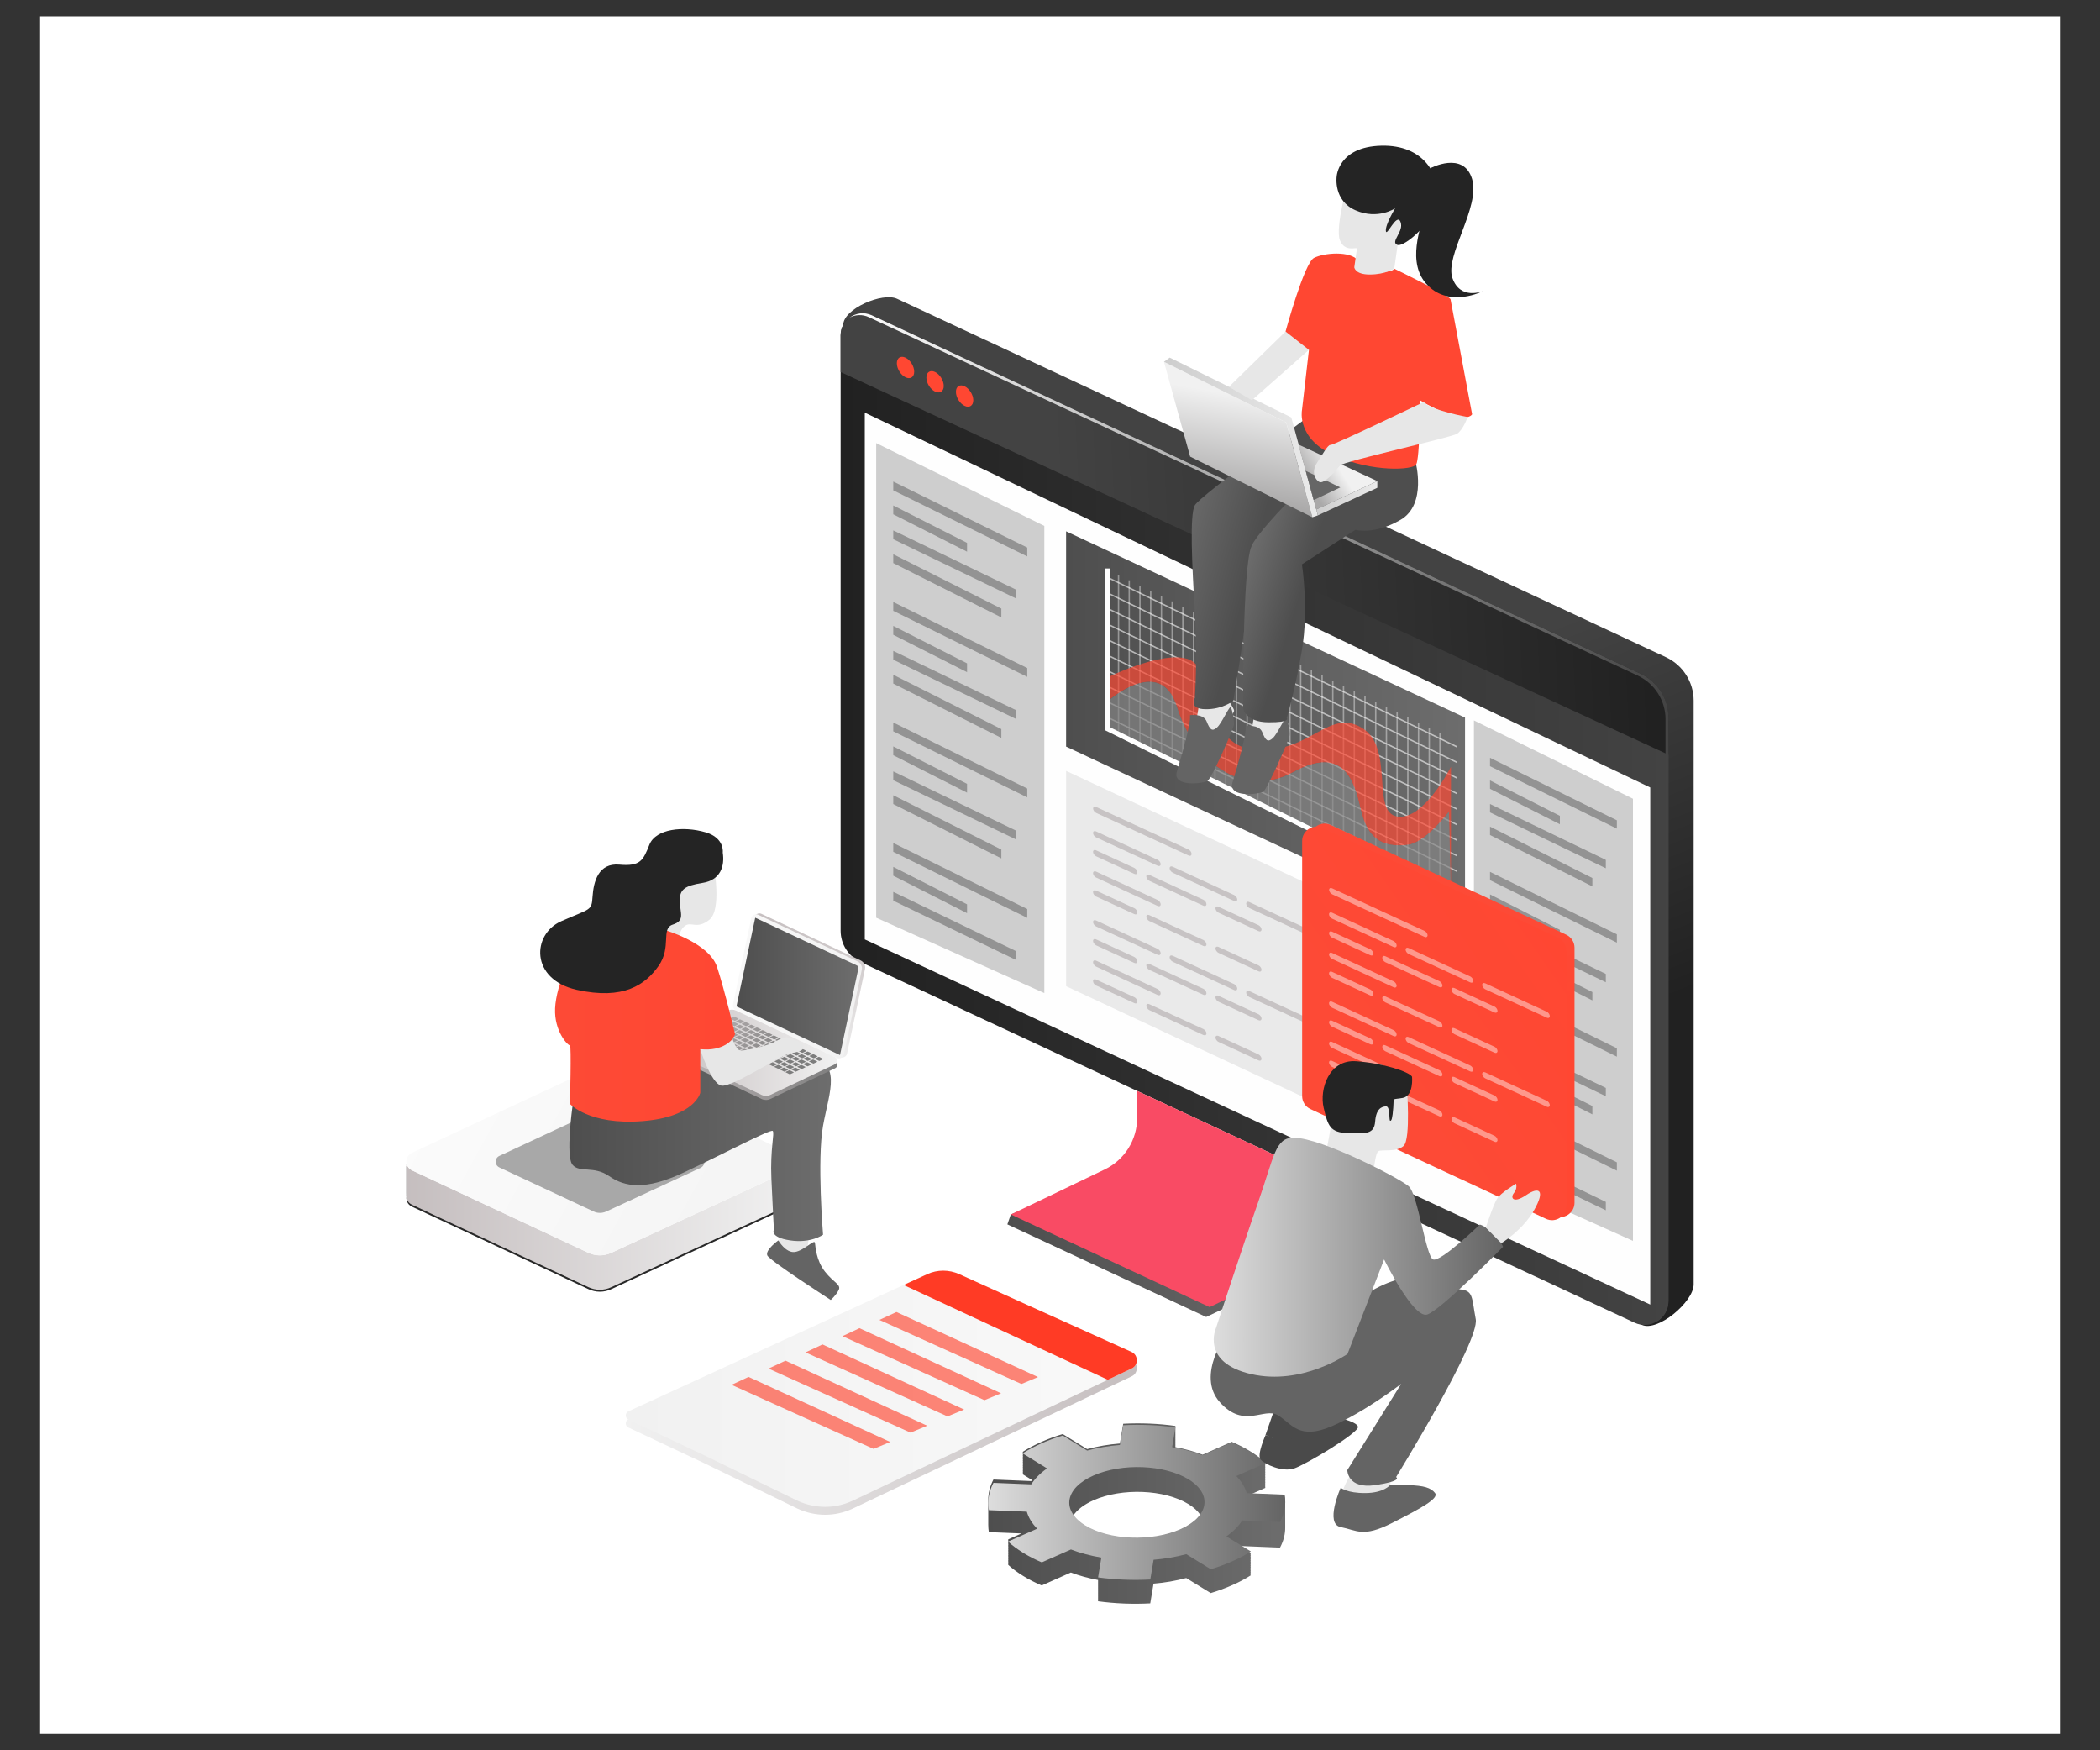 <svg xmlns="http://www.w3.org/2000/svg" viewBox="0 0 3000 2500" id="Creativebloggerteamwritingonlineblog"><rect x="0" y="0" width="3000" height="2500" fill="#333333" stroke="none"/><path fill="#ffffff" d="M57.3 23.4h2885.4v2453.1H57.3z" class="colorffffff svgShape"></path><linearGradient id="a" x1="1999.732" x2="1792.711" y1="1581.502" y2="1062.45" gradientUnits="userSpaceOnUse"><stop offset="0" stop-color="#212121" class="stopColor212121 svgShape"></stop><stop offset="1" stop-color="#434343" class="stopColor434444 svgShape"></stop></linearGradient><path fill="url(#a)" d="M2419.5 1000.8v833.8c0 25-51.5 68.3-74.2 57.7l-1080.1-542c-17.2-8.1-28.3-25.4-28.3-44.5l-32.3-841.6c0-23.1 56.2-47.2 77-37.4l1098.3 511.9c24.1 11.2 39.6 35.5 39.6 62.1z"></path><linearGradient id="b" x1="1439.136" x2="1919.634" y1="1723.221" y2="1723.221" gradientUnits="userSpaceOnUse"><stop offset="0" stop-color="#4e4e4e" class="stopColor134f89 svgShape"></stop><stop offset="1" stop-color="#6d6d6d" class="stopColor0f88cc svgShape"></stop></linearGradient><path fill="url(#b)" d="m1723.1 1881.1 150.1-71.2c28.3-13.6 46.4-42.3 46.4-73.7v-38.5l-284-132.3v38.5c0 31.4-18 60.1-46.4 73.7l-145.2 57.1-4.9 14.1 284 132.3z"></path><linearGradient id="c" x1="1200.889" x2="2383.453" y1="1170.001" y2="1170.001" gradientUnits="userSpaceOnUse"><stop offset="0" stop-color="#212121" class="stopColor212121 svgShape"></stop><stop offset="1" stop-color="#434343" class="stopColor434444 svgShape"></stop></linearGradient><path fill="url(#c)" d="M2383.5 1024.5v833.8c0 25-26 41.6-48.6 30.9L1229.2 1374c-17.2-8.1-28.3-25.4-28.3-44.5V479c0-23.1 23.9-38.3 44.7-28.6l1098.3 511.9c24.1 11.4 39.6 35.6 39.6 62.2z"></path><linearGradient id="d" x1="2349.048" x2="1507.819" y1="735.939" y2="777.538" gradientUnits="userSpaceOnUse"><stop offset="0" stop-color="#212121" class="stopColor212121 svgShape"></stop><stop offset="1" stop-color="#434343" class="stopColor434444 svgShape"></stop></linearGradient><path fill="url(#d)" d="M2383.5 1024.5v53.5L1200.9 531.4V479c0-23.1 23.9-38.3 44.7-28.6l1098.3 511.9c24.1 11.4 39.6 35.6 39.6 62.2z"></path><path fill="#fefefe" d="M2357.5 1124.8v738.6l-1122.1-521.6V589.4z" class="colorfefefe svgShape"></path><path fill="#f94b64" d="m1728.1 1867 134-64.3c28.3-13.6 46.4-42.3 46.4-73.7v-38.5l-284-132.3v38.5c0 31.4-18 60.1-46.4 73.7l-134 64.3 284 132.3z" class="color4babf9 svgShape"></path><linearGradient id="e" x1="1213.619" x2="2383.453" y1="1167.986" y2="1167.986" gradientUnits="userSpaceOnUse"><stop offset="0" stop-color="#ffffff" class="stopColorffffff svgShape"></stop><stop offset="1" stop-color="#434343" class="stopColor434444 svgShape"></stop></linearGradient><path fill="url(#e)" d="m2343.9 962.4-1098.3-512c-11.2-5.2-23.2-3.2-32 3.3 8.2-4.3 18.3-5.1 27.8-.6L2339.7 965c24.1 11.3 39.6 35.6 39.6 62.2V1861c0 11.6-5.6 21.5-14 27.5 10.6-5.6 18.2-16.7 18.2-30.2v-833.8c0-26.6-15.5-50.8-39.6-62.1z"></path><path fill="#282828" d="m580.5 1707.5.5.1c-1.5 5.9.9 12.9 7.5 15.9l252 117.8c10.4 4.9 22.3 5 32.7.1l252.9-116.9c5.6-2.6 8.3-7.8 8.3-13v-49.2c0 5.2-2.8 10.4-8.3 13l-252.9 117c-10.4 4.8-22.3 4.8-32.7-.1l-252-117.8c-3.9-1.9-6.4-5.1-7.3-8.6h-.6v41.7z" class="color282828 svgShape"></path><linearGradient id="f" x1="8487.784" x2="9041.634" y1="1750.873" y2="1750.873" gradientTransform="matrix(-1 0 0 1 9622.169 0)" gradientUnits="userSpaceOnUse"><stop offset="0" stop-color="#f1f1f1" class="stopColorefefef svgShape"></stop><stop offset="1" stop-color="#c5bebf" class="stopColorc6c6c6 svgShape"></stop></linearGradient><path fill="url(#f)" d="m580.5 1704.7.5.1c-1.5 5.9.9 12.9 7.5 15.9l252 117.8c10.4 4.9 22.3 5 32.7.1l252.9-116.9c5.6-2.6 8.3-7.8 8.3-13v-49.2c0 5.2-2.8 10.4-8.3 13l-252.9 117c-10.4 4.8-22.3 4.8-32.7-.1l-252-117.8c-3.9-1.9-6.4-5.1-7.3-8.6h-.6v41.7z"></path><linearGradient id="g" x1="9001.75" x2="8612.382" y1="1528.582" y2="1743.132" gradientTransform="matrix(-1 0 0 1 9622.169 0)" gradientUnits="userSpaceOnUse"><stop offset="0" stop-color="#fbfbfb" class="stopColorfafafc svgShape"></stop><stop offset="1" stop-color="#f5f5f5" class="stopColorf2f3f8 svgShape"></stop></linearGradient><path fill="url(#g)" d="M581.1 1663c.9 3.5 3.4 6.7 7.3 8.6l252 117.8c10.4 4.9 22.3 4.9 32.7.1l252.9-117c5.6-2.6 8.3-7.8 8.3-13v-.2c-.1-5-2.8-10.1-8.1-12.6l-243.7-116c-13.9-6.7-30.1-6.8-44.2-.5l-249.8 116.4c-6.6 3.1-9.2 10.3-7.4 16.4z"></path><path fill="#6c6c6c" d="m1000.6 1649.6-123.9-59c-10.6-5-22.8-5.1-33.4-.1L713.4 1651c-7 3.3-7 13.2 0 16.5l134.6 62.9c5.7 2.7 12.4 2.7 18.1 0l134.5-62.2c7.8-3.7 7.9-14.9 0-18.6z" opacity=".57" class="color0776d1 svgShape"></path><path fill="#e7e7e7" d="M1114.2 1763.6s-4.9 25.7 0 26.9c4.9 1.2 31.8.9 37-6 5.2-6.9 3.6-20.9 3.6-20.9h-40.6z" class="colorffcfcf svgShape"></path><path fill="#646464" d="M1111.9 1771.7s10.4 18.1 23.3 16.6 28.2-18.7 29-13.2 1.7 25.2 14.3 41.2c12.6 16 23.3 18.4 19.7 26.1-3.7 7.7-11.4 14.4-11.4 14.4s-86.9-55.9-90.6-63.5c-3.6-7.8 15.7-21.6 15.7-21.6z" class="color086ec1 svgShape"></path><linearGradient id="h" x1="813.393" x2="1186.999" y1="1640.509" y2="1640.509" gradientUnits="userSpaceOnUse"><stop offset="0" stop-color="#4e4e4e" class="stopColor134f89 svgShape"></stop><stop offset="1" stop-color="#6d6d6d" class="stopColor0f88cc svgShape"></stop></linearGradient><path fill="url(#h)" d="M817.9 1579.9s-10.1 71.7 0 83.8c10.1 12 30.4.9 52.5 16.3s51.3 20.5 106.3-5.2 124.2-62.5 127.2-59.4-3.8 25.5-1.9 68.3c1.9 42.7 3.6 72.8 3.6 72.8s-6.6 10.6 23.1 15.2c29.8 4.5 47.1-8.1 47.1-8.1s-8.8-106.8 0-155.7 29.2-93.3-24.7-98.7-161.7 17.1-161.7 17.1l-171.5 53.6z"></path><linearGradient id="i" x1="10419.251" x2="10673.832" y1="1509.564" y2="1509.564" gradientTransform="matrix(-1 0 0 1 11615.385 0)" gradientUnits="userSpaceOnUse"><stop offset="0" stop-color="#7d7d7d" class="stopColor747f87 svgShape"></stop><stop offset="1" stop-color="#c5bebf" class="stopColorc6c6c6 svgShape"></stop></linearGradient><path fill="url(#i)" d="m1192.9 1525.9-92.4 43.8c-3.9 1.9-8.5 1.9-12.5 0l-143.3-67.6c-4.4-2.1-4.4-8.4.1-10.4l95.3-42.6c3.6-1.6 7.7-1.6 11.3.1l141.4 66.4c4.4 2.2 4.4 8.3.1 10.3z"></path><linearGradient id="j" x1="10487.097" x2="10456.403" y1="1508.899" y2="1310.294" gradientTransform="matrix(-1 0 0 1 11615.385 0)" gradientUnits="userSpaceOnUse"><stop offset="0" stop-color="#f1f1f1" class="stopColorefefef svgShape"></stop><stop offset="1" stop-color="#c5bebf" class="stopColorc6c6c6 svgShape"></stop></linearGradient><path fill="url(#j)" d="m1056.3 1442.2 143.9 67.6c4.1 1.9 9-.5 9.9-4.9l25.6-120.8c1.1-5-1.5-10-6.1-12.2l-141.8-66.6c-4.1-1.9-9 .5-10 4.9l-26.1 123.1c-.7 3.6 1.2 7.3 4.6 8.9z"></path><linearGradient id="k" x1="10384.004" x2="10568.347" y1="1408.867" y2="1408.867" gradientTransform="matrix(-1 0 0 1 11615.385 0)" gradientUnits="userSpaceOnUse"><stop offset="0" stop-color="#f1f1f1" class="stopColorefefef svgShape"></stop><stop offset="1" stop-color="#f9f9f9" class="stopColorf9f9f7 svgShape"></stop></linearGradient><path fill="url(#k)" d="m1051.7 1443.5 143.9 67.6c4.1 1.9 9-.5 9.9-4.9l25.6-120.8c1.1-5-1.5-10-6.1-12.2l-141.8-66.6c-4.1-1.9-9 .5-10 4.9l-26.1 123.1c-.7 3.7 1.2 7.4 4.6 8.9z"></path><linearGradient id="l" x1="1052.068" x2="1226.353" y1="1408.865" y2="1408.865" gradientUnits="userSpaceOnUse"><stop offset="0" stop-color="#4e4e4e" class="stopColor134f89 svgShape"></stop><stop offset="1" stop-color="#6d6d6d" class="stopColor0f88cc svgShape"></stop></linearGradient><path fill="url(#l)" d="M1226.3 1383.1c.4-1.7-.5-3.3-2-4l-145.4-68.3-26.7 126.2c-.1.3.1.5.3.7L1200 1507l26.3-123.9z"></path><linearGradient id="m" x1="10419.251" x2="10673.832" y1="1503.743" y2="1503.743" gradientTransform="matrix(-1 0 0 1 11615.385 0)" gradientUnits="userSpaceOnUse"><stop offset="0" stop-color="#f1f1f1" class="stopColorefefef svgShape"></stop><stop offset="1" stop-color="#c5bebf" class="stopColorc6c6c6 svgShape"></stop></linearGradient><path fill="url(#m)" d="m1192.9 1520.1-92.4 43.8c-3.9 1.9-8.5 1.9-12.5 0l-143.3-67.6c-4.4-2.1-4.4-8.4.1-10.4l95.3-42.6c3.6-1.6 7.7-1.6 11.3.1l141.4 66.4c4.4 2.1 4.4 8.2.1 10.3z"></path><linearGradient id="n" x1="10476.339" x2="10579.27" y1="1485.922" y2="1397.466" gradientTransform="matrix(-1 0 0 1 11615.385 0)" gradientUnits="userSpaceOnUse"><stop offset="0" stop-color="#7d7d7d" class="stopColor747f87 svgShape"></stop><stop offset="1" stop-color="#c5bebf" class="stopColorc6c6c6 svgShape"></stop></linearGradient><path fill="url(#n)" d="m1175.6 1513-4.9 2.3c-.2.1-.4.1-.6 0l-5.7-2.8c-.2-.1-.2-.4 0-.6l5.1-2.3c.2-.1.4-.1.6 0l5.6 2.7c.2.3.1.6-.1.7z"></path><linearGradient id="o" x1="10477.87" x2="10580.801" y1="1487.705" y2="1399.248" gradientTransform="matrix(-1 0 0 1 11615.385 0)" gradientUnits="userSpaceOnUse"><stop offset="0" stop-color="#7d7d7d" class="stopColor747f87 svgShape"></stop><stop offset="1" stop-color="#c5bebf" class="stopColorc6c6c6 svgShape"></stop></linearGradient><path fill="url(#o)" d="m1167.6 1509.2-4.9 2.3c-.2.1-.4.1-.6 0l-5.7-2.8c-.2-.1-.2-.4 0-.6l5.1-2.3c.2-.1.4-.1.6 0l5.6 2.7c.1.3.1.6-.1.7z"></path><linearGradient id="p" x1="10479.401" x2="10582.332" y1="1489.487" y2="1401.031" gradientTransform="matrix(-1 0 0 1 11615.385 0)" gradientUnits="userSpaceOnUse"><stop offset="0" stop-color="#7d7d7d" class="stopColor747f87 svgShape"></stop><stop offset="1" stop-color="#c5bebf" class="stopColorc6c6c6 svgShape"></stop></linearGradient><path fill="url(#p)" d="m1159.5 1505.4-4.9 2.3c-.2.1-.4.1-.6 0l-5.7-2.8c-.2-.1-.2-.4 0-.6l5.1-2.3c.2-.1.4-.1.6 0l5.6 2.7c.1.2.1.6-.1.7z"></path><linearGradient id="q" x1="10480.934" x2="10583.865" y1="1491.269" y2="1402.812" gradientTransform="matrix(-1 0 0 1 11615.385 0)" gradientUnits="userSpaceOnUse"><stop offset="0" stop-color="#7d7d7d" class="stopColor747f87 svgShape"></stop><stop offset="1" stop-color="#c5bebf" class="stopColorc6c6c6 svgShape"></stop></linearGradient><path fill="url(#q)" d="m1151.5 1501.5-4.9 2.3c-.2.1-.4.1-.6 0l-5.7-2.8c-.2-.1-.2-.4 0-.6l5.1-2.3c.2-.1.4-.1.6 0l5.6 2.7c.1.3.1.6-.1.7z"></path><linearGradient id="r" x1="10482.465" x2="10585.397" y1="1493.051" y2="1404.594" gradientTransform="matrix(-1 0 0 1 11615.385 0)" gradientUnits="userSpaceOnUse"><stop offset="0" stop-color="#7d7d7d" class="stopColor747f87 svgShape"></stop><stop offset="1" stop-color="#c5bebf" class="stopColorc6c6c6 svgShape"></stop></linearGradient><path fill="url(#r)" d="m1143.4 1497.7-4.9 2.3c-.2.1-.4.1-.6 0l-5.7-2.8c-.2-.1-.2-.4 0-.6l5.1-2.3c.2-.1.4-.1.6 0l5.6 2.7c.1.3.1.6-.1.7z"></path><linearGradient id="s" x1="10483.997" x2="10586.927" y1="1494.833" y2="1406.378" gradientTransform="matrix(-1 0 0 1 11615.385 0)" gradientUnits="userSpaceOnUse"><stop offset="0" stop-color="#7d7d7d" class="stopColor747f87 svgShape"></stop><stop offset="1" stop-color="#c5bebf" class="stopColorc6c6c6 svgShape"></stop></linearGradient><path fill="url(#s)" d="m1135.3 1493.9-4.9 2.3c-.2.1-.4.1-.6 0l-5.7-2.8c-.2-.1-.2-.4 0-.6l5.1-2.3c.2-.1.4-.1.6 0l5.6 2.7c.2.3.2.6-.1.7z"></path><linearGradient id="t" x1="10485.528" x2="10588.46" y1="1496.616" y2="1408.159" gradientTransform="matrix(-1 0 0 1 11615.385 0)" gradientUnits="userSpaceOnUse"><stop offset="0" stop-color="#7d7d7d" class="stopColor747f87 svgShape"></stop><stop offset="1" stop-color="#c5bebf" class="stopColorc6c6c6 svgShape"></stop></linearGradient><path fill="url(#t)" d="m1127.3 1490.1-4.9 2.3c-.2.1-.4.1-.6 0l-5.7-2.8c-.2-.1-.2-.4 0-.6l5.1-2.3c.2-.1.4-.1.6 0l5.6 2.7c.1.2.1.6-.1.7z"></path><linearGradient id="u" x1="10487.06" x2="10589.991" y1="1498.398" y2="1409.941" gradientTransform="matrix(-1 0 0 1 11615.385 0)" gradientUnits="userSpaceOnUse"><stop offset="0" stop-color="#7d7d7d" class="stopColor747f87 svgShape"></stop><stop offset="1" stop-color="#c5bebf" class="stopColorc6c6c6 svgShape"></stop></linearGradient><path fill="url(#u)" d="m1119.2 1486.3-4.9 2.3c-.2.1-.4.1-.6 0l-5.7-2.8c-.2-.1-.2-.4 0-.6l5.1-2.3c.2-.1.4-.1.6 0l5.6 2.7c.2.2.2.5-.1.7z"></path><linearGradient id="v" x1="10488.592" x2="10591.522" y1="1500.18" y2="1411.724" gradientTransform="matrix(-1 0 0 1 11615.385 0)" gradientUnits="userSpaceOnUse"><stop offset="0" stop-color="#7d7d7d" class="stopColor747f87 svgShape"></stop><stop offset="1" stop-color="#c5bebf" class="stopColorc6c6c6 svgShape"></stop></linearGradient><path fill="url(#v)" d="m1111.2 1482.4-4.9 2.3c-.2.1-.4.1-.6 0l-5.7-2.8c-.2-.1-.2-.4 0-.6l5.1-2.3c.2-.1.4-.1.6 0l5.6 2.7c.1.3.1.6-.1.7z"></path><linearGradient id="w" x1="10490.123" x2="10593.054" y1="1501.962" y2="1413.506" gradientTransform="matrix(-1 0 0 1 11615.385 0)" gradientUnits="userSpaceOnUse"><stop offset="0" stop-color="#7d7d7d" class="stopColor747f87 svgShape"></stop><stop offset="1" stop-color="#c5bebf" class="stopColorc6c6c6 svgShape"></stop></linearGradient><path fill="url(#w)" d="m1103.1 1478.6-4.9 2.3c-.2.1-.4.1-.6 0l-5.7-2.8c-.2-.1-.2-.4 0-.6l5.1-2.3c.2-.1.4-.1.6 0l5.6 2.7c.2.3.2.6-.1.7z"></path><linearGradient id="x" x1="10491.654" x2="10594.586" y1="1503.744" y2="1415.288" gradientTransform="matrix(-1 0 0 1 11615.385 0)" gradientUnits="userSpaceOnUse"><stop offset="0" stop-color="#7d7d7d" class="stopColor747f87 svgShape"></stop><stop offset="1" stop-color="#c5bebf" class="stopColorc6c6c6 svgShape"></stop></linearGradient><path fill="url(#x)" d="m1095.1 1474.8-4.9 2.3c-.2.1-.4.1-.6 0l-5.7-2.8c-.2-.1-.2-.4 0-.6l5.1-2.3c.2-.1.4-.1.6 0l5.6 2.7c.1.3.1.6-.1.7z"></path><linearGradient id="y" x1="10493.186" x2="10596.117" y1="1505.526" y2="1417.07" gradientTransform="matrix(-1 0 0 1 11615.385 0)" gradientUnits="userSpaceOnUse"><stop offset="0" stop-color="#7d7d7d" class="stopColor747f87 svgShape"></stop><stop offset="1" stop-color="#c5bebf" class="stopColorc6c6c6 svgShape"></stop></linearGradient><path fill="url(#y)" d="m1087 1471-4.9 2.3c-.2.1-.4.1-.6 0l-5.7-2.8c-.2-.1-.2-.4 0-.6l5.1-2.3c.2-.1.4-.1.6 0l5.6 2.7c.2.2.1.6-.1.7z"></path><linearGradient id="z" x1="10494.718" x2="10597.648" y1="1507.309" y2="1418.852" gradientTransform="matrix(-1 0 0 1 11615.385 0)" gradientUnits="userSpaceOnUse"><stop offset="0" stop-color="#7d7d7d" class="stopColor747f87 svgShape"></stop><stop offset="1" stop-color="#c5bebf" class="stopColorc6c6c6 svgShape"></stop></linearGradient><path fill="url(#z)" d="m1079 1467.1-4.9 2.3c-.2.1-.4.1-.6 0l-5.7-2.8c-.2-.1-.2-.4 0-.6l5.1-2.3c.2-.1.4-.1.6 0l5.6 2.7c.1.3.1.6-.1.7z"></path><linearGradient id="A" x1="10496.249" x2="10599.181" y1="1509.091" y2="1420.634" gradientTransform="matrix(-1 0 0 1 11615.385 0)" gradientUnits="userSpaceOnUse"><stop offset="0" stop-color="#7d7d7d" class="stopColor747f87 svgShape"></stop><stop offset="1" stop-color="#c5bebf" class="stopColorc6c6c6 svgShape"></stop></linearGradient><path fill="url(#A)" d="m1070.9 1463.3-4.9 2.3c-.2.1-.4.1-.6 0l-5.7-2.8c-.2-.1-.2-.4 0-.6l5.1-2.3c.2-.1.4-.1.6 0l5.6 2.7c.1.3.1.6-.1.7z"></path><linearGradient id="B" x1="10497.781" x2="10600.712" y1="1510.873" y2="1422.417" gradientTransform="matrix(-1 0 0 1 11615.385 0)" gradientUnits="userSpaceOnUse"><stop offset="0" stop-color="#7d7d7d" class="stopColor747f87 svgShape"></stop><stop offset="1" stop-color="#c5bebf" class="stopColorc6c6c6 svgShape"></stop></linearGradient><path fill="url(#B)" d="m1062.9 1459.5-4.9 2.3c-.2.1-.4.1-.6 0l-5.7-2.8c-.2-.1-.2-.4 0-.6l5.1-2.3c.2-.1.4-.1.6 0l5.6 2.7c.1.3.1.6-.1.7z"></path><linearGradient id="C" x1="10499.313" x2="10602.244" y1="1512.655" y2="1424.199" gradientTransform="matrix(-1 0 0 1 11615.385 0)" gradientUnits="userSpaceOnUse"><stop offset="0" stop-color="#7d7d7d" class="stopColor747f87 svgShape"></stop><stop offset="1" stop-color="#c5bebf" class="stopColorc6c6c6 svgShape"></stop></linearGradient><path fill="url(#C)" d="m1054.8 1455.7-4.9 2.3c-.2.1-.4.1-.6 0l-5.7-2.8c-.2-.1-.2-.4 0-.6l5.1-2.3c.2-.1.4-.1.6 0l5.6 2.7c.1.2.1.6-.1.7z"></path><linearGradient id="D" x1="10481.796" x2="10584.727" y1="1492.273" y2="1403.816" gradientTransform="matrix(-1 0 0 1 11615.385 0)" gradientUnits="userSpaceOnUse"><stop offset="0" stop-color="#7d7d7d" class="stopColor747f87 svgShape"></stop><stop offset="1" stop-color="#c5bebf" class="stopColorc6c6c6 svgShape"></stop></linearGradient><path fill="url(#D)" d="m1167.2 1516.8-4.9 2.3c-.2.1-.4.1-.6 0l-5.7-2.8c-.2-.1-.2-.4 0-.6l5.1-2.3c.2-.1.4-.1.6 0l5.6 2.7c.2.3.1.6-.1.7z"></path><linearGradient id="E" x1="10483.327" x2="10586.259" y1="1494.054" y2="1405.598" gradientTransform="matrix(-1 0 0 1 11615.385 0)" gradientUnits="userSpaceOnUse"><stop offset="0" stop-color="#7d7d7d" class="stopColor747f87 svgShape"></stop><stop offset="1" stop-color="#c5bebf" class="stopColorc6c6c6 svgShape"></stop></linearGradient><path fill="url(#E)" d="m1159.2 1513-4.9 2.3c-.2.1-.4.1-.6 0l-5.7-2.8c-.2-.1-.2-.4 0-.6l5.1-2.3c.2-.1.4-.1.6 0l5.6 2.7c.1.3.1.6-.1.7z"></path><linearGradient id="F" x1="10484.858" x2="10587.79" y1="1495.837" y2="1407.38" gradientTransform="matrix(-1 0 0 1 11615.385 0)" gradientUnits="userSpaceOnUse"><stop offset="0" stop-color="#7d7d7d" class="stopColor747f87 svgShape"></stop><stop offset="1" stop-color="#c5bebf" class="stopColorc6c6c6 svgShape"></stop></linearGradient><path fill="url(#F)" d="m1151.1 1509.2-4.9 2.3c-.2.1-.4.1-.6 0l-5.7-2.8c-.2-.1-.2-.4 0-.6l5.1-2.3c.2-.1.4-.1.6 0l5.6 2.7c.2.3.1.6-.1.7z"></path><linearGradient id="G" x1="10486.391" x2="10589.32" y1="1497.619" y2="1409.163" gradientTransform="matrix(-1 0 0 1 11615.385 0)" gradientUnits="userSpaceOnUse"><stop offset="0" stop-color="#7d7d7d" class="stopColor747f87 svgShape"></stop><stop offset="1" stop-color="#c5bebf" class="stopColorc6c6c6 svgShape"></stop></linearGradient><path fill="url(#G)" d="m1143.1 1505.4-4.9 2.3c-.2.1-.4.1-.6 0l-5.7-2.8c-.2-.1-.2-.4 0-.6l5.1-2.3c.2-.1.4-.1.6 0l5.6 2.7c.1.2.1.6-.1.7z"></path><linearGradient id="H" x1="10487.922" x2="10590.853" y1="1499.401" y2="1410.945" gradientTransform="matrix(-1 0 0 1 11615.385 0)" gradientUnits="userSpaceOnUse"><stop offset="0" stop-color="#7d7d7d" class="stopColor747f87 svgShape"></stop><stop offset="1" stop-color="#c5bebf" class="stopColorc6c6c6 svgShape"></stop></linearGradient><path fill="url(#H)" d="m1135 1501.5-4.9 2.3c-.2.1-.4.1-.6 0l-5.7-2.8c-.2-.1-.2-.4 0-.6l5.1-2.3c.2-.1.4-.1.6 0l5.6 2.7c.1.3.1.6-.1.7z"></path><linearGradient id="I" x1="10489.454" x2="10592.385" y1="1501.183" y2="1412.727" gradientTransform="matrix(-1 0 0 1 11615.385 0)" gradientUnits="userSpaceOnUse"><stop offset="0" stop-color="#7d7d7d" class="stopColor747f87 svgShape"></stop><stop offset="1" stop-color="#c5bebf" class="stopColorc6c6c6 svgShape"></stop></linearGradient><path fill="url(#I)" d="m1126.9 1497.7-4.9 2.3c-.2.1-.4.1-.6 0l-5.7-2.8c-.2-.1-.2-.4 0-.6l5.1-2.3c.2-.1.4-.1.6 0l5.6 2.7c.2.3.2.6-.1.7z"></path><linearGradient id="J" x1="10490.985" x2="10593.916" y1="1502.966" y2="1414.51" gradientTransform="matrix(-1 0 0 1 11615.385 0)" gradientUnits="userSpaceOnUse"><stop offset="0" stop-color="#7d7d7d" class="stopColor747f87 svgShape"></stop><stop offset="1" stop-color="#c5bebf" class="stopColorc6c6c6 svgShape"></stop></linearGradient><path fill="url(#J)" d="m1118.9 1493.9-4.9 2.3c-.2.1-.4.1-.6 0l-5.7-2.8c-.2-.1-.2-.4 0-.6l5.1-2.3c.2-.1.4-.1.6 0l5.6 2.7c.1.3.1.6-.1.7z"></path><linearGradient id="K" x1="10492.517" x2="10595.448" y1="1504.748" y2="1416.291" gradientTransform="matrix(-1 0 0 1 11615.385 0)" gradientUnits="userSpaceOnUse"><stop offset="0" stop-color="#7d7d7d" class="stopColor747f87 svgShape"></stop><stop offset="1" stop-color="#c5bebf" class="stopColorc6c6c6 svgShape"></stop></linearGradient><path fill="url(#K)" d="m1110.8 1490.1-4.9 2.3c-.2.1-.4.1-.6 0l-5.7-2.8c-.2-.1-.2-.4 0-.6l5.1-2.3c.2-.1.4-.1.6 0l5.6 2.7c.2.2.2.6-.1.7z"></path><linearGradient id="L" x1="10494.048" x2="10596.979" y1="1506.53" y2="1418.073" gradientTransform="matrix(-1 0 0 1 11615.385 0)" gradientUnits="userSpaceOnUse"><stop offset="0" stop-color="#7d7d7d" class="stopColor747f87 svgShape"></stop><stop offset="1" stop-color="#c5bebf" class="stopColorc6c6c6 svgShape"></stop></linearGradient><path fill="url(#L)" d="m1102.8 1486.3-4.9 2.3c-.2.1-.4.1-.6 0l-5.7-2.8c-.2-.1-.2-.4 0-.6l5.1-2.3c.2-.1.4-.1.6 0l5.6 2.7c.1.2.1.5-.1.7z"></path><linearGradient id="M" x1="10495.58" x2="10598.511" y1="1508.312" y2="1419.856" gradientTransform="matrix(-1 0 0 1 11615.385 0)" gradientUnits="userSpaceOnUse"><stop offset="0" stop-color="#7d7d7d" class="stopColor747f87 svgShape"></stop><stop offset="1" stop-color="#c5bebf" class="stopColorc6c6c6 svgShape"></stop></linearGradient><path fill="url(#M)" d="m1094.7 1482.4-4.9 2.3c-.2.1-.4.1-.6 0l-5.7-2.8c-.2-.1-.2-.4 0-.6l5.1-2.3c.2-.1.4-.1.6 0l5.6 2.7c.2.3.2.6-.1.7z"></path><linearGradient id="N" x1="10497.111" x2="10600.043" y1="1510.094" y2="1421.638" gradientTransform="matrix(-1 0 0 1 11615.385 0)" gradientUnits="userSpaceOnUse"><stop offset="0" stop-color="#7d7d7d" class="stopColor747f87 svgShape"></stop><stop offset="1" stop-color="#c5bebf" class="stopColorc6c6c6 svgShape"></stop></linearGradient><path fill="url(#N)" d="m1086.7 1478.6-4.9 2.3c-.2.1-.4.1-.6 0l-5.7-2.8c-.2-.1-.2-.4 0-.6l5.1-2.3c.2-.1.4-.1.6 0l5.6 2.7c.1.3.1.6-.1.7z"></path><linearGradient id="O" x1="10498.644" x2="10601.574" y1="1511.877" y2="1423.42" gradientTransform="matrix(-1 0 0 1 11615.385 0)" gradientUnits="userSpaceOnUse"><stop offset="0" stop-color="#7d7d7d" class="stopColor747f87 svgShape"></stop><stop offset="1" stop-color="#c5bebf" class="stopColorc6c6c6 svgShape"></stop></linearGradient><path fill="url(#O)" d="m1078.6 1474.8-4.9 2.3c-.2.1-.4.1-.6 0l-5.7-2.8c-.2-.1-.2-.4 0-.6l5.1-2.3c.2-.1.4-.1.6 0l5.6 2.7c.2.3.1.6-.1.7z"></path><linearGradient id="P" x1="10500.176" x2="10603.105" y1="1513.658" y2="1425.203" gradientTransform="matrix(-1 0 0 1 11615.385 0)" gradientUnits="userSpaceOnUse"><stop offset="0" stop-color="#7d7d7d" class="stopColor747f87 svgShape"></stop><stop offset="1" stop-color="#c5bebf" class="stopColorc6c6c6 svgShape"></stop></linearGradient><path fill="url(#P)" d="m1070.6 1471-4.9 2.3c-.2.1-.4.1-.6 0l-5.7-2.8c-.2-.1-.2-.4 0-.6l5.1-2.3c.2-.1.4-.1.6 0l5.6 2.7c.1.2.1.6-.1.7z"></path><linearGradient id="Q" x1="10501.706" x2="10604.638" y1="1515.441" y2="1426.985" gradientTransform="matrix(-1 0 0 1 11615.385 0)" gradientUnits="userSpaceOnUse"><stop offset="0" stop-color="#7d7d7d" class="stopColor747f87 svgShape"></stop><stop offset="1" stop-color="#c5bebf" class="stopColorc6c6c6 svgShape"></stop></linearGradient><path fill="url(#Q)" d="m1062.5 1467.1-4.9 2.3c-.2.1-.4.1-.6 0l-5.7-2.8c-.2-.1-.2-.4 0-.6l5.1-2.3c.2-.1.4-.1.6 0l5.6 2.7c.2.3.1.6-.1.7z"></path><linearGradient id="R" x1="10503.238" x2="10606.169" y1="1517.223" y2="1428.767" gradientTransform="matrix(-1 0 0 1 11615.385 0)" gradientUnits="userSpaceOnUse"><stop offset="0" stop-color="#7d7d7d" class="stopColor747f87 svgShape"></stop><stop offset="1" stop-color="#c5bebf" class="stopColorc6c6c6 svgShape"></stop></linearGradient><path fill="url(#R)" d="m1054.5 1463.3-4.9 2.3c-.2.1-.4.1-.6 0l-5.7-2.8c-.2-.1-.2-.4 0-.6l5.1-2.3c.2-.1.4-.1.6 0l5.6 2.7c.1.3.1.6-.1.7z"></path><linearGradient id="S" x1="10504.771" x2="10607.7" y1="1519.005" y2="1430.549" gradientTransform="matrix(-1 0 0 1 11615.385 0)" gradientUnits="userSpaceOnUse"><stop offset="0" stop-color="#7d7d7d" class="stopColor747f87 svgShape"></stop><stop offset="1" stop-color="#c5bebf" class="stopColorc6c6c6 svgShape"></stop></linearGradient><path fill="url(#S)" d="m1046.4 1459.5-4.9 2.3c-.2.1-.4.1-.6 0l-5.7-2.8c-.2-.1-.2-.4 0-.6l5.1-2.3c.2-.1.4-.1.6 0l5.6 2.7c.1.3.1.6-.1.7z"></path><linearGradient id="T" x1="10487.252" x2="10590.184" y1="1498.622" y2="1410.166" gradientTransform="matrix(-1 0 0 1 11615.385 0)" gradientUnits="userSpaceOnUse"><stop offset="0" stop-color="#7d7d7d" class="stopColor747f87 svgShape"></stop><stop offset="1" stop-color="#c5bebf" class="stopColorc6c6c6 svgShape"></stop></linearGradient><path fill="url(#T)" d="m1158.8 1520.7-4.9 2.3c-.2.1-.4.1-.6 0l-5.7-2.8c-.2-.1-.2-.4 0-.6l5.1-2.3c.2-.1.4-.1.6 0l5.6 2.7c.2.2.2.6-.1.7z"></path><linearGradient id="U" x1="10488.784" x2="10591.715" y1="1500.405" y2="1411.949" gradientTransform="matrix(-1 0 0 1 11615.385 0)" gradientUnits="userSpaceOnUse"><stop offset="0" stop-color="#7d7d7d" class="stopColor747f87 svgShape"></stop><stop offset="1" stop-color="#c5bebf" class="stopColorc6c6c6 svgShape"></stop></linearGradient><path fill="url(#U)" d="m1150.8 1516.8-4.9 2.3c-.2.1-.4.1-.6 0l-5.7-2.8c-.2-.1-.2-.4 0-.6l5.1-2.3c.2-.1.4-.1.6 0l5.6 2.7c.1.3.1.6-.1.7z"></path><linearGradient id="V" x1="10490.315" x2="10593.247" y1="1502.187" y2="1413.73" gradientTransform="matrix(-1 0 0 1 11615.385 0)" gradientUnits="userSpaceOnUse"><stop offset="0" stop-color="#7d7d7d" class="stopColor747f87 svgShape"></stop><stop offset="1" stop-color="#c5bebf" class="stopColorc6c6c6 svgShape"></stop></linearGradient><path fill="url(#V)" d="m1142.7 1513-4.9 2.3c-.2.1-.4.1-.6 0l-5.7-2.8c-.2-.1-.2-.4 0-.6l5.1-2.3c.2-.1.4-.1.6 0l5.6 2.7c.2.3.1.6-.1.7z"></path><linearGradient id="W" x1="10491.848" x2="10594.778" y1="1503.969" y2="1415.513" gradientTransform="matrix(-1 0 0 1 11615.385 0)" gradientUnits="userSpaceOnUse"><stop offset="0" stop-color="#7d7d7d" class="stopColor747f87 svgShape"></stop><stop offset="1" stop-color="#c5bebf" class="stopColorc6c6c6 svgShape"></stop></linearGradient><path fill="url(#W)" d="m1134.7 1509.2-4.9 2.3c-.2.1-.4.1-.6 0l-5.7-2.8c-.2-.1-.2-.4 0-.6l5.1-2.3c.2-.1.4-.1.6 0l5.6 2.7c.1.3.1.6-.1.7z"></path><linearGradient id="X" x1="10493.379" x2="10596.31" y1="1505.751" y2="1417.295" gradientTransform="matrix(-1 0 0 1 11615.385 0)" gradientUnits="userSpaceOnUse"><stop offset="0" stop-color="#7d7d7d" class="stopColor747f87 svgShape"></stop><stop offset="1" stop-color="#c5bebf" class="stopColorc6c6c6 svgShape"></stop></linearGradient><path fill="url(#X)" d="m1126.6 1505.4-4.9 2.3c-.2.1-.4.1-.6 0l-5.7-2.8c-.2-.1-.2-.4 0-.6l5.1-2.3c.2-.1.4-.1.6 0l5.6 2.7c.1.2.1.6-.1.7z"></path><linearGradient id="Y" x1="10494.91" x2="10597.842" y1="1507.533" y2="1419.077" gradientTransform="matrix(-1 0 0 1 11615.385 0)" gradientUnits="userSpaceOnUse"><stop offset="0" stop-color="#7d7d7d" class="stopColor747f87 svgShape"></stop><stop offset="1" stop-color="#c5bebf" class="stopColorc6c6c6 svgShape"></stop></linearGradient><path fill="url(#Y)" d="m1118.5 1501.5-4.9 2.3c-.2.1-.4.1-.6 0l-5.7-2.8c-.2-.1-.2-.4 0-.6l5.1-2.3c.2-.1.4-.1.6 0l5.6 2.7c.2.3.2.6-.1.7z"></path><linearGradient id="Z" x1="10496.442" x2="10599.373" y1="1509.315" y2="1420.859" gradientTransform="matrix(-1 0 0 1 11615.385 0)" gradientUnits="userSpaceOnUse"><stop offset="0" stop-color="#7d7d7d" class="stopColor747f87 svgShape"></stop><stop offset="1" stop-color="#c5bebf" class="stopColorc6c6c6 svgShape"></stop></linearGradient><path fill="url(#Z)" d="m1110.5 1497.7-4.9 2.3c-.2.1-.4.1-.6 0l-5.7-2.8c-.2-.1-.2-.4 0-.6l5.1-2.3c.2-.1.4-.1.6 0l5.6 2.7c.1.3.1.6-.1.7z"></path><linearGradient id="aa" x1="10497.974" x2="10600.904" y1="1511.098" y2="1422.642" gradientTransform="matrix(-1 0 0 1 11615.385 0)" gradientUnits="userSpaceOnUse"><stop offset="0" stop-color="#7d7d7d" class="stopColor747f87 svgShape"></stop><stop offset="1" stop-color="#c5bebf" class="stopColorc6c6c6 svgShape"></stop></linearGradient><path fill="url(#aa)" d="m1102.4 1493.9-4.9 2.3c-.2.1-.4.1-.6 0l-5.7-2.8c-.2-.1-.2-.4 0-.6l5.1-2.3c.2-.1.4-.1.6 0l5.6 2.7c.2.3.2.6-.1.7z"></path><linearGradient id="ab" x1="10499.506" x2="10602.436" y1="1512.88" y2="1424.424" gradientTransform="matrix(-1 0 0 1 11615.385 0)" gradientUnits="userSpaceOnUse"><stop offset="0" stop-color="#7d7d7d" class="stopColor747f87 svgShape"></stop><stop offset="1" stop-color="#c5bebf" class="stopColorc6c6c6 svgShape"></stop></linearGradient><path fill="url(#ab)" d="m1094.4 1490.1-4.9 2.3c-.2.1-.4.1-.6 0l-5.7-2.8c-.2-.1-.2-.4 0-.6l5.1-2.3c.2-.1.4-.1.6 0l5.6 2.7c.1.2.1.6-.1.7z"></path><linearGradient id="ac" x1="10501.037" x2="10603.969" y1="1514.662" y2="1426.205" gradientTransform="matrix(-1 0 0 1 11615.385 0)" gradientUnits="userSpaceOnUse"><stop offset="0" stop-color="#7d7d7d" class="stopColor747f87 svgShape"></stop><stop offset="1" stop-color="#c5bebf" class="stopColorc6c6c6 svgShape"></stop></linearGradient><path fill="url(#ac)" d="m1086.3 1486.3-4.9 2.3c-.2.1-.4.1-.6 0l-5.7-2.8c-.2-.1-.2-.4 0-.6l5.1-2.3c.2-.1.4-.1.6 0l5.6 2.7c.2.2.2.5-.1.7z"></path><linearGradient id="ad" x1="10502.569" x2="10605.499" y1="1516.444" y2="1427.988" gradientTransform="matrix(-1 0 0 1 11615.385 0)" gradientUnits="userSpaceOnUse"><stop offset="0" stop-color="#7d7d7d" class="stopColor747f87 svgShape"></stop><stop offset="1" stop-color="#c5bebf" class="stopColorc6c6c6 svgShape"></stop></linearGradient><path fill="url(#ad)" d="m1078.3 1482.4-4.9 2.3c-.2.1-.4.1-.6 0l-5.7-2.8c-.2-.1-.2-.4 0-.6l5.1-2.3c.2-.1.4-.1.6 0l5.6 2.7c.1.3.1.6-.1.7z"></path><linearGradient id="ae" x1="10504.1" x2="10607.031" y1="1518.227" y2="1429.77" gradientTransform="matrix(-1 0 0 1 11615.385 0)" gradientUnits="userSpaceOnUse"><stop offset="0" stop-color="#7d7d7d" class="stopColor747f87 svgShape"></stop><stop offset="1" stop-color="#c5bebf" class="stopColorc6c6c6 svgShape"></stop></linearGradient><path fill="url(#ae)" d="m1070.2 1478.6-4.9 2.3c-.2.1-.4.1-.6 0l-5.7-2.8c-.2-.1-.2-.4 0-.6l5.1-2.3c.2-.1.4-.1.6 0l5.6 2.7c.2.3.1.6-.1.7z"></path><linearGradient id="af" x1="10505.632" x2="10608.564" y1="1520.009" y2="1431.552" gradientTransform="matrix(-1 0 0 1 11615.385 0)" gradientUnits="userSpaceOnUse"><stop offset="0" stop-color="#7d7d7d" class="stopColor747f87 svgShape"></stop><stop offset="1" stop-color="#c5bebf" class="stopColorc6c6c6 svgShape"></stop></linearGradient><path fill="url(#af)" d="m1062.2 1474.8-4.9 2.3c-.2.1-.4.1-.6 0l-5.7-2.8c-.2-.1-.2-.4 0-.6l5.1-2.3c.2-.1.4-.1.6 0l5.6 2.7c.1.3.1.6-.1.7z"></path><linearGradient id="ag" x1="10507.164" x2="10610.095" y1="1521.791" y2="1433.335" gradientTransform="matrix(-1 0 0 1 11615.385 0)" gradientUnits="userSpaceOnUse"><stop offset="0" stop-color="#7d7d7d" class="stopColor747f87 svgShape"></stop><stop offset="1" stop-color="#c5bebf" class="stopColorc6c6c6 svgShape"></stop></linearGradient><path fill="url(#ag)" d="m1054.1 1471-4.9 2.3c-.2.1-.4.1-.6 0l-5.7-2.8c-.2-.1-.2-.4 0-.6l5.1-2.3c.2-.1.4-.1.6 0l5.6 2.7c.2.2.1.6-.1.7z"></path><linearGradient id="ah" x1="10508.695" x2="10611.626" y1="1523.573" y2="1435.117" gradientTransform="matrix(-1 0 0 1 11615.385 0)" gradientUnits="userSpaceOnUse"><stop offset="0" stop-color="#7d7d7d" class="stopColor747f87 svgShape"></stop><stop offset="1" stop-color="#c5bebf" class="stopColorc6c6c6 svgShape"></stop></linearGradient><path fill="url(#ah)" d="m1046.1 1467.1-4.9 2.3c-.2.1-.4.1-.6 0l-5.7-2.8c-.2-.1-.2-.4 0-.6l5.1-2.3c.2-.1.4-.1.6 0l5.6 2.7c.1.3.1.6-.1.7z"></path><linearGradient id="ai" x1="10510.227" x2="10613.158" y1="1525.355" y2="1436.899" gradientTransform="matrix(-1 0 0 1 11615.385 0)" gradientUnits="userSpaceOnUse"><stop offset="0" stop-color="#7d7d7d" class="stopColor747f87 svgShape"></stop><stop offset="1" stop-color="#c5bebf" class="stopColorc6c6c6 svgShape"></stop></linearGradient><path fill="url(#ai)" d="m1038 1463.3-4.9 2.3c-.2.1-.4.1-.6 0l-5.7-2.8c-.2-.1-.2-.4 0-.6l5.1-2.3c.2-.1.4-.1.6 0l5.6 2.7c.1.3.1.6-.1.7z"></path><linearGradient id="aj" x1="10492.709" x2="10595.641" y1="1504.972" y2="1416.516" gradientTransform="matrix(-1 0 0 1 11615.385 0)" gradientUnits="userSpaceOnUse"><stop offset="0" stop-color="#7d7d7d" class="stopColor747f87 svgShape"></stop><stop offset="1" stop-color="#c5bebf" class="stopColorc6c6c6 svgShape"></stop></linearGradient><path fill="url(#aj)" d="m1150.4 1524.5-4.9 2.3c-.2.1-.4.1-.6 0l-5.7-2.8c-.2-.1-.2-.4 0-.6l5.1-2.3c.2-.1.4-.1.6 0l5.6 2.7c.2.3.2.6-.1.7z"></path><linearGradient id="ak" x1="10494.241" x2="10597.172" y1="1506.755" y2="1418.298" gradientTransform="matrix(-1 0 0 1 11615.385 0)" gradientUnits="userSpaceOnUse"><stop offset="0" stop-color="#7d7d7d" class="stopColor747f87 svgShape"></stop><stop offset="1" stop-color="#c5bebf" class="stopColorc6c6c6 svgShape"></stop></linearGradient><path fill="url(#ak)" d="m1142.4 1520.7-4.9 2.3c-.2.1-.4.1-.6 0l-5.7-2.8c-.2-.1-.2-.4 0-.6l5.1-2.3c.2-.1.4-.1.6 0l5.6 2.7c.1.2.1.6-.1.7z"></path><linearGradient id="al" x1="10495.772" x2="10598.703" y1="1508.537" y2="1420.081" gradientTransform="matrix(-1 0 0 1 11615.385 0)" gradientUnits="userSpaceOnUse"><stop offset="0" stop-color="#7d7d7d" class="stopColor747f87 svgShape"></stop><stop offset="1" stop-color="#c5bebf" class="stopColorc6c6c6 svgShape"></stop></linearGradient><path fill="url(#al)" d="m1134.3 1516.8-4.9 2.3c-.2.1-.4.1-.6 0l-5.7-2.8c-.2-.1-.2-.4 0-.6l5.1-2.3c.2-.1.4-.1.6 0l5.6 2.7c.2.3.1.6-.1.7z"></path><linearGradient id="am" x1="10497.305" x2="10600.235" y1="1510.319" y2="1421.863" gradientTransform="matrix(-1 0 0 1 11615.385 0)" gradientUnits="userSpaceOnUse"><stop offset="0" stop-color="#7d7d7d" class="stopColor747f87 svgShape"></stop><stop offset="1" stop-color="#c5bebf" class="stopColorc6c6c6 svgShape"></stop></linearGradient><path fill="url(#am)" d="m1126.3 1513-4.9 2.3c-.2.1-.4.1-.6 0l-5.7-2.8c-.2-.1-.2-.4 0-.6l5.1-2.3c.2-.1.4-.1.6 0l5.6 2.7c.1.3.1.6-.1.7z"></path><linearGradient id="an" x1="10498.836" x2="10601.767" y1="1512.101" y2="1423.645" gradientTransform="matrix(-1 0 0 1 11615.385 0)" gradientUnits="userSpaceOnUse"><stop offset="0" stop-color="#7d7d7d" class="stopColor747f87 svgShape"></stop><stop offset="1" stop-color="#c5bebf" class="stopColorc6c6c6 svgShape"></stop></linearGradient><path fill="url(#an)" d="m1118.2 1509.2-4.9 2.3c-.2.1-.4.1-.6 0l-5.7-2.8c-.2-.1-.2-.4 0-.6l5.1-2.3c.2-.1.4-.1.6 0l5.6 2.7c.1.3.1.6-.1.7z"></path><linearGradient id="ao" x1="10500.367" x2="10603.299" y1="1513.883" y2="1425.427" gradientTransform="matrix(-1 0 0 1 11615.385 0)" gradientUnits="userSpaceOnUse"><stop offset="0" stop-color="#7d7d7d" class="stopColor747f87 svgShape"></stop><stop offset="1" stop-color="#c5bebf" class="stopColorc6c6c6 svgShape"></stop></linearGradient><path fill="url(#ao)" d="m1110.2 1505.4-4.9 2.3c-.2.1-.4.1-.6 0l-5.7-2.8c-.2-.1-.2-.4 0-.6l5.1-2.3c.2-.1.4-.1.6 0l5.6 2.7c.1.2.1.6-.1.7z"></path><linearGradient id="ap" x1="10501.899" x2="10604.83" y1="1515.666" y2="1427.209" gradientTransform="matrix(-1 0 0 1 11615.385 0)" gradientUnits="userSpaceOnUse"><stop offset="0" stop-color="#7d7d7d" class="stopColor747f87 svgShape"></stop><stop offset="1" stop-color="#c5bebf" class="stopColorc6c6c6 svgShape"></stop></linearGradient><path fill="url(#ap)" d="m1102.1 1501.5-4.9 2.3c-.2.1-.4.1-.6 0l-5.7-2.8c-.2-.1-.2-.4 0-.6l5.1-2.3c.2-.1.4-.1.6 0l5.6 2.7c.1.3.1.6-.1.7z"></path><linearGradient id="aq" x1="10503.431" x2="10606.361" y1="1517.448" y2="1428.992" gradientTransform="matrix(-1 0 0 1 11615.385 0)" gradientUnits="userSpaceOnUse"><stop offset="0" stop-color="#7d7d7d" class="stopColor747f87 svgShape"></stop><stop offset="1" stop-color="#c5bebf" class="stopColorc6c6c6 svgShape"></stop></linearGradient><path fill="url(#aq)" d="m1094 1497.7-4.9 2.3c-.2.1-.4.1-.6 0l-5.7-2.8c-.2-.1-.2-.4 0-.6l5.1-2.3c.2-.1.4-.1.6 0l5.6 2.7c.2.3.2.6-.1.7z"></path><linearGradient id="ar" x1="10504.963" x2="10607.894" y1="1519.23" y2="1430.774" gradientTransform="matrix(-1 0 0 1 11615.385 0)" gradientUnits="userSpaceOnUse"><stop offset="0" stop-color="#7d7d7d" class="stopColor747f87 svgShape"></stop><stop offset="1" stop-color="#c5bebf" class="stopColorc6c6c6 svgShape"></stop></linearGradient><path fill="url(#ar)" d="m1086 1493.9-4.9 2.3c-.2.1-.4.1-.6 0l-5.7-2.8c-.2-.1-.2-.4 0-.6l5.1-2.3c.2-.1.4-.1.6 0l5.6 2.7c.1.3.1.6-.1.7z"></path><linearGradient id="as" x1="10506.494" x2="10609.426" y1="1521.012" y2="1432.555" gradientTransform="matrix(-1 0 0 1 11615.385 0)" gradientUnits="userSpaceOnUse"><stop offset="0" stop-color="#7d7d7d" class="stopColor747f87 svgShape"></stop><stop offset="1" stop-color="#c5bebf" class="stopColorc6c6c6 svgShape"></stop></linearGradient><path fill="url(#as)" d="m1077.9 1490.1-4.9 2.3c-.2.1-.4.1-.6 0l-5.7-2.8c-.2-.1-.2-.4 0-.6l5.1-2.3c.2-.1.4-.1.6 0l5.6 2.7c.2.2.2.6-.1.7z"></path><linearGradient id="at" x1="10508.025" x2="10610.957" y1="1522.794" y2="1434.338" gradientTransform="matrix(-1 0 0 1 11615.385 0)" gradientUnits="userSpaceOnUse"><stop offset="0" stop-color="#7d7d7d" class="stopColor747f87 svgShape"></stop><stop offset="1" stop-color="#c5bebf" class="stopColorc6c6c6 svgShape"></stop></linearGradient><path fill="url(#at)" d="m1069.9 1486.3-4.9 2.3c-.2.1-.4.1-.6 0l-5.7-2.8c-.2-.1-.2-.4 0-.6l5.1-2.3c.2-.1.4-.1.6 0l5.6 2.7c.1.2.1.5-.1.7z"></path><linearGradient id="au" x1="10509.558" x2="10612.487" y1="1524.576" y2="1436.121" gradientTransform="matrix(-1 0 0 1 11615.385 0)" gradientUnits="userSpaceOnUse"><stop offset="0" stop-color="#7d7d7d" class="stopColor747f87 svgShape"></stop><stop offset="1" stop-color="#c5bebf" class="stopColorc6c6c6 svgShape"></stop></linearGradient><path fill="url(#au)" d="m1061.8 1482.4-4.9 2.3c-.2.1-.4.1-.6 0l-5.7-2.8c-.2-.1-.2-.4 0-.6l5.1-2.3c.2-.1.4-.1.6 0l5.6 2.7c.2.3.2.6-.1.7z"></path><linearGradient id="av" x1="10511.089" x2="10614.021" y1="1526.359" y2="1437.902" gradientTransform="matrix(-1 0 0 1 11615.385 0)" gradientUnits="userSpaceOnUse"><stop offset="0" stop-color="#7d7d7d" class="stopColor747f87 svgShape"></stop><stop offset="1" stop-color="#c5bebf" class="stopColorc6c6c6 svgShape"></stop></linearGradient><path fill="url(#av)" d="m1053.8 1478.6-4.9 2.3c-.2.1-.4.1-.6 0l-5.7-2.8c-.2-.1-.2-.4 0-.6l5.1-2.3c.2-.1.4-.1.6 0l5.6 2.7c.1.3.1.6-.1.7z"></path><linearGradient id="aw" x1="10512.62" x2="10615.552" y1="1528.141" y2="1439.685" gradientTransform="matrix(-1 0 0 1 11615.385 0)" gradientUnits="userSpaceOnUse"><stop offset="0" stop-color="#7d7d7d" class="stopColor747f87 svgShape"></stop><stop offset="1" stop-color="#c5bebf" class="stopColorc6c6c6 svgShape"></stop></linearGradient><path fill="url(#aw)" d="m1045.7 1474.8-4.9 2.3c-.2.1-.4.1-.6 0l-5.7-2.8c-.2-.1-.2-.4 0-.6l5.1-2.3c.2-.1.4-.1.6 0l5.6 2.7c.2.3.1.6-.1.7z"></path><linearGradient id="ax" x1="10514.152" x2="10617.083" y1="1529.922" y2="1441.467" gradientTransform="matrix(-1 0 0 1 11615.385 0)" gradientUnits="userSpaceOnUse"><stop offset="0" stop-color="#7d7d7d" class="stopColor747f87 svgShape"></stop><stop offset="1" stop-color="#c5bebf" class="stopColorc6c6c6 svgShape"></stop></linearGradient><path fill="url(#ax)" d="m1037.7 1471-4.9 2.3c-.2.1-.4.1-.6 0l-5.7-2.8c-.2-.1-.2-.4 0-.6l5.1-2.3c.2-.1.4-.1.6 0l5.6 2.7c.1.2.1.6-.1.7z"></path><linearGradient id="ay" x1="10515.684" x2="10618.614" y1="1531.706" y2="1443.249" gradientTransform="matrix(-1 0 0 1 11615.385 0)" gradientUnits="userSpaceOnUse"><stop offset="0" stop-color="#7d7d7d" class="stopColor747f87 svgShape"></stop><stop offset="1" stop-color="#c5bebf" class="stopColorc6c6c6 svgShape"></stop></linearGradient><path fill="url(#ay)" d="m1029.6 1467.1-4.9 2.3c-.2.1-.4.1-.6 0l-5.7-2.8c-.2-.1-.2-.4 0-.6l5.1-2.3c.2-.1.4-.1.6 0l5.6 2.7c.1.3.1.6-.1.7z"></path><linearGradient id="az" x1="10498.166" x2="10601.098" y1="1511.322" y2="1422.866" gradientTransform="matrix(-1 0 0 1 11615.385 0)" gradientUnits="userSpaceOnUse"><stop offset="0" stop-color="#7d7d7d" class="stopColor747f87 svgShape"></stop><stop offset="1" stop-color="#c5bebf" class="stopColorc6c6c6 svgShape"></stop></linearGradient><path fill="url(#az)" d="m1142 1528.3-4.9 2.3c-.2.1-.4.1-.6 0l-5.7-2.8c-.2-.1-.2-.4 0-.6l5.1-2.3c.2-.1.4-.1.6 0l5.6 2.7c.2.3.2.6-.1.7z"></path><linearGradient id="aA" x1="10499.698" x2="10602.629" y1="1513.105" y2="1424.648" gradientTransform="matrix(-1 0 0 1 11615.385 0)" gradientUnits="userSpaceOnUse"><stop offset="0" stop-color="#7d7d7d" class="stopColor747f87 svgShape"></stop><stop offset="1" stop-color="#c5bebf" class="stopColorc6c6c6 svgShape"></stop></linearGradient><path fill="url(#aA)" d="m1134 1524.5-4.9 2.3c-.2.1-.4.1-.6 0l-5.7-2.8c-.2-.1-.2-.4 0-.6l5.1-2.3c.2-.1.4-.1.6 0l5.6 2.7c.1.3.1.6-.1.7z"></path><linearGradient id="aB" x1="10501.229" x2="10604.161" y1="1514.887" y2="1426.43" gradientTransform="matrix(-1 0 0 1 11615.385 0)" gradientUnits="userSpaceOnUse"><stop offset="0" stop-color="#7d7d7d" class="stopColor747f87 svgShape"></stop><stop offset="1" stop-color="#c5bebf" class="stopColorc6c6c6 svgShape"></stop></linearGradient><path fill="url(#aB)" d="m1125.9 1520.7-4.9 2.3c-.2.1-.4.1-.6 0l-5.7-2.8c-.2-.1-.2-.4 0-.6l5.1-2.3c.2-.1.4-.1.6 0l5.6 2.7c.2.2.1.6-.1.7z"></path><linearGradient id="aC" x1="10502.762" x2="10605.692" y1="1516.669" y2="1428.213" gradientTransform="matrix(-1 0 0 1 11615.385 0)" gradientUnits="userSpaceOnUse"><stop offset="0" stop-color="#7d7d7d" class="stopColor747f87 svgShape"></stop><stop offset="1" stop-color="#c5bebf" class="stopColorc6c6c6 svgShape"></stop></linearGradient><path fill="url(#aC)" d="m1117.9 1516.8-4.9 2.3c-.2.1-.4.1-.6 0l-5.7-2.8c-.2-.1-.2-.4 0-.6l5.1-2.3c.2-.1.4-.1.6 0l5.6 2.7c.1.3.1.6-.1.7z"></path><linearGradient id="aD" x1="10504.293" x2="10607.224" y1="1518.451" y2="1429.995" gradientTransform="matrix(-1 0 0 1 11615.385 0)" gradientUnits="userSpaceOnUse"><stop offset="0" stop-color="#7d7d7d" class="stopColor747f87 svgShape"></stop><stop offset="1" stop-color="#c5bebf" class="stopColorc6c6c6 svgShape"></stop></linearGradient><path fill="url(#aD)" d="m1109.8 1513-4.9 2.3c-.2.1-.4.1-.6 0l-5.7-2.8c-.2-.1-.2-.4 0-.6l5.1-2.3c.2-.1.4-.1.6 0l5.6 2.7c.2.3.1.6-.1.7z"></path><linearGradient id="aE" x1="10505.824" x2="10608.756" y1="1520.233" y2="1431.777" gradientTransform="matrix(-1 0 0 1 11615.385 0)" gradientUnits="userSpaceOnUse"><stop offset="0" stop-color="#7d7d7d" class="stopColor747f87 svgShape"></stop><stop offset="1" stop-color="#c5bebf" class="stopColorc6c6c6 svgShape"></stop></linearGradient><path fill="url(#aE)" d="m1101.8 1509.2-4.9 2.3c-.2.1-.4.1-.6 0l-5.7-2.8c-.2-.1-.2-.4 0-.6l5.1-2.3c.2-.1.4-.1.6 0l5.6 2.7c.1.3.1.6-.1.7z"></path><linearGradient id="aF" x1="10507.356" x2="10610.287" y1="1522.015" y2="1433.56" gradientTransform="matrix(-1 0 0 1 11615.385 0)" gradientUnits="userSpaceOnUse"><stop offset="0" stop-color="#7d7d7d" class="stopColor747f87 svgShape"></stop><stop offset="1" stop-color="#c5bebf" class="stopColorc6c6c6 svgShape"></stop></linearGradient><path fill="url(#aF)" d="m1093.7 1505.4-4.9 2.3c-.2.1-.4.1-.6 0l-5.7-2.8c-.2-.1-.2-.4 0-.6l5.1-2.3c.2-.1.4-.1.6 0l5.6 2.7c.1.2.1.6-.1.7z"></path><linearGradient id="aG" x1="10508.888" x2="10611.819" y1="1523.798" y2="1435.341" gradientTransform="matrix(-1 0 0 1 11615.385 0)" gradientUnits="userSpaceOnUse"><stop offset="0" stop-color="#7d7d7d" class="stopColor747f87 svgShape"></stop><stop offset="1" stop-color="#c5bebf" class="stopColorc6c6c6 svgShape"></stop></linearGradient><path fill="url(#aG)" d="m1085.6 1501.5-4.9 2.3c-.2.1-.4.1-.6 0l-5.7-2.8c-.2-.1-.2-.4 0-.6l5.1-2.3c.2-.1.4-.1.6 0l5.6 2.7c.2.3.2.6-.1.7z"></path><linearGradient id="aH" x1="10510.419" x2="10613.351" y1="1525.58" y2="1437.124" gradientTransform="matrix(-1 0 0 1 11615.385 0)" gradientUnits="userSpaceOnUse"><stop offset="0" stop-color="#7d7d7d" class="stopColor747f87 svgShape"></stop><stop offset="1" stop-color="#c5bebf" class="stopColorc6c6c6 svgShape"></stop></linearGradient><path fill="url(#aH)" d="m1077.6 1497.7-4.9 2.3c-.2.1-.4.1-.6 0l-5.7-2.8c-.2-.1-.2-.4 0-.6l5.1-2.3c.2-.1.4-.1.6 0l5.6 2.7c.1.3.1.6-.1.7z"></path><linearGradient id="aI" x1="10511.951" x2="10614.882" y1="1527.362" y2="1438.906" gradientTransform="matrix(-1 0 0 1 11615.385 0)" gradientUnits="userSpaceOnUse"><stop offset="0" stop-color="#7d7d7d" class="stopColor747f87 svgShape"></stop><stop offset="1" stop-color="#c5bebf" class="stopColorc6c6c6 svgShape"></stop></linearGradient><path fill="url(#aI)" d="m1069.5 1493.9-4.9 2.3c-.2.1-.4.1-.6 0l-5.7-2.8c-.2-.1-.2-.4 0-.6l5.1-2.3c.2-.1.4-.1.6 0l5.6 2.7c.2.3.2.6-.1.7z"></path><linearGradient id="aJ" x1="10513.482" x2="10616.414" y1="1529.144" y2="1440.688" gradientTransform="matrix(-1 0 0 1 11615.385 0)" gradientUnits="userSpaceOnUse"><stop offset="0" stop-color="#7d7d7d" class="stopColor747f87 svgShape"></stop><stop offset="1" stop-color="#c5bebf" class="stopColorc6c6c6 svgShape"></stop></linearGradient><path fill="url(#aJ)" d="m1061.5 1490.1-4.9 2.3c-.2.1-.4.1-.6 0l-5.7-2.8c-.2-.1-.2-.4 0-.6l5.1-2.3c.2-.1.4-.1.6 0l5.6 2.7c.1.2.1.6-.1.7z"></path><linearGradient id="aK" x1="10515.015" x2="10617.945" y1="1530.926" y2="1442.47" gradientTransform="matrix(-1 0 0 1 11615.385 0)" gradientUnits="userSpaceOnUse"><stop offset="0" stop-color="#7d7d7d" class="stopColor747f87 svgShape"></stop><stop offset="1" stop-color="#c5bebf" class="stopColorc6c6c6 svgShape"></stop></linearGradient><path fill="url(#aK)" d="m1053.4 1486.3-4.9 2.3c-.2.1-.4.1-.6 0l-5.7-2.8c-.2-.1-.2-.4 0-.6l5.1-2.3c.2-.1.4-.1.6 0l5.6 2.7c.2.2.2.5-.1.7z"></path><linearGradient id="aL" x1="10516.546" x2="10619.477" y1="1532.708" y2="1444.253" gradientTransform="matrix(-1 0 0 1 11615.385 0)" gradientUnits="userSpaceOnUse"><stop offset="0" stop-color="#7d7d7d" class="stopColor747f87 svgShape"></stop><stop offset="1" stop-color="#c5bebf" class="stopColorc6c6c6 svgShape"></stop></linearGradient><path fill="url(#aL)" d="m1045.4 1482.4-4.9 2.3c-.2.1-.4.1-.6 0l-5.7-2.8c-.2-.1-.2-.4 0-.6l5.1-2.3c.2-.1.4-.1.6 0l5.6 2.7c.1.3.1.6-.1.7z"></path><linearGradient id="aM" x1="10518.077" x2="10621.009" y1="1534.491" y2="1446.034" gradientTransform="matrix(-1 0 0 1 11615.385 0)" gradientUnits="userSpaceOnUse"><stop offset="0" stop-color="#7d7d7d" class="stopColor747f87 svgShape"></stop><stop offset="1" stop-color="#c5bebf" class="stopColorc6c6c6 svgShape"></stop></linearGradient><path fill="url(#aM)" d="m1037.3 1478.6-4.9 2.3c-.2.1-.4.1-.6 0l-5.7-2.8c-.2-.1-.2-.4 0-.6l5.1-2.3c.2-.1.4-.1.6 0l5.6 2.7c.2.3.1.6-.1.7z"></path><linearGradient id="aN" x1="10519.609" x2="10622.54" y1="1536.273" y2="1447.817" gradientTransform="matrix(-1 0 0 1 11615.385 0)" gradientUnits="userSpaceOnUse"><stop offset="0" stop-color="#7d7d7d" class="stopColor747f87 svgShape"></stop><stop offset="1" stop-color="#c5bebf" class="stopColorc6c6c6 svgShape"></stop></linearGradient><path fill="url(#aN)" d="m1029.3 1474.8-4.9 2.3c-.2.1-.4.1-.6 0l-5.7-2.8c-.2-.1-.2-.4 0-.6l5.1-2.3c.2-.1.4-.1.6 0l5.6 2.7c.1.3.1.6-.1.7z"></path><linearGradient id="aO" x1="10521.142" x2="10624.071" y1="1538.055" y2="1449.599" gradientTransform="matrix(-1 0 0 1 11615.385 0)" gradientUnits="userSpaceOnUse"><stop offset="0" stop-color="#7d7d7d" class="stopColor747f87 svgShape"></stop><stop offset="1" stop-color="#c5bebf" class="stopColorc6c6c6 svgShape"></stop></linearGradient><path fill="url(#aO)" d="m1021.2 1471-4.9 2.3c-.2.1-.4.1-.6 0l-5.7-2.8c-.2-.1-.2-.4 0-.6l5.1-2.3c.2-.1.4-.1.6 0l5.6 2.7c.2.2.1.6-.1.7z"></path><linearGradient id="aP" x1="10503.623" x2="10606.555" y1="1517.672" y2="1429.216" gradientTransform="matrix(-1 0 0 1 11615.385 0)" gradientUnits="userSpaceOnUse"><stop offset="0" stop-color="#7d7d7d" class="stopColor747f87 svgShape"></stop><stop offset="1" stop-color="#c5bebf" class="stopColorc6c6c6 svgShape"></stop></linearGradient><path fill="url(#aP)" d="m1133.6 1532.1-4.9 2.3c-.2.1-.4.1-.6 0l-5.7-2.8c-.2-.1-.2-.4 0-.6l5.1-2.3c.2-.1.4-.1.6 0l5.6 2.7c.2.3.2.6-.1.7z"></path><linearGradient id="aQ" x1="10505.155" x2="10608.085" y1="1519.455" y2="1430.999" gradientTransform="matrix(-1 0 0 1 11615.385 0)" gradientUnits="userSpaceOnUse"><stop offset="0" stop-color="#7d7d7d" class="stopColor747f87 svgShape"></stop><stop offset="1" stop-color="#c5bebf" class="stopColorc6c6c6 svgShape"></stop></linearGradient><path fill="url(#aQ)" d="m1125.6 1528.3-4.9 2.3c-.2.1-.4.1-.6 0l-5.7-2.8c-.2-.1-.2-.4 0-.6l5.1-2.3c.2-.1.4-.1.6 0l5.6 2.7c.1.3.1.6-.1.7z"></path><linearGradient id="aR" x1="10506.686" x2="10609.617" y1="1521.237" y2="1432.781" gradientTransform="matrix(-1 0 0 1 11615.385 0)" gradientUnits="userSpaceOnUse"><stop offset="0" stop-color="#7d7d7d" class="stopColor747f87 svgShape"></stop><stop offset="1" stop-color="#c5bebf" class="stopColorc6c6c6 svgShape"></stop></linearGradient><path fill="url(#aR)" d="m1117.5 1524.5-4.9 2.3c-.2.1-.4.1-.6 0l-5.7-2.8c-.2-.1-.2-.4 0-.6l5.1-2.3c.2-.1.4-.1.6 0l5.6 2.7c.2.3.2.6-.1.7z"></path><linearGradient id="aS" x1="10508.218" x2="10611.149" y1="1523.019" y2="1434.563" gradientTransform="matrix(-1 0 0 1 11615.385 0)" gradientUnits="userSpaceOnUse"><stop offset="0" stop-color="#7d7d7d" class="stopColor747f87 svgShape"></stop><stop offset="1" stop-color="#c5bebf" class="stopColorc6c6c6 svgShape"></stop></linearGradient><path fill="url(#aS)" d="m1109.5 1520.7-4.9 2.3c-.2.1-.4.1-.6 0l-5.7-2.8c-.2-.1-.2-.4 0-.6l5.1-2.3c.2-.1.4-.1.6 0l5.6 2.7c.1.2.1.6-.1.7z"></path><linearGradient id="aT" x1="10509.75" x2="10612.681" y1="1524.801" y2="1436.345" gradientTransform="matrix(-1 0 0 1 11615.385 0)" gradientUnits="userSpaceOnUse"><stop offset="0" stop-color="#7d7d7d" class="stopColor747f87 svgShape"></stop><stop offset="1" stop-color="#c5bebf" class="stopColorc6c6c6 svgShape"></stop></linearGradient><path fill="url(#aT)" d="m1101.4 1516.8-4.9 2.3c-.2.1-.4.1-.6 0l-5.7-2.8c-.2-.1-.2-.4 0-.6l5.1-2.3c.2-.1.4-.1.6 0l5.6 2.7c.2.3.1.6-.1.7z"></path><linearGradient id="aU" x1="10511.281" x2="10614.212" y1="1526.583" y2="1438.127" gradientTransform="matrix(-1 0 0 1 11615.385 0)" gradientUnits="userSpaceOnUse"><stop offset="0" stop-color="#7d7d7d" class="stopColor747f87 svgShape"></stop><stop offset="1" stop-color="#c5bebf" class="stopColorc6c6c6 svgShape"></stop></linearGradient><path fill="url(#aU)" d="m1093.4 1513-4.9 2.3c-.2.1-.4.1-.6 0l-5.7-2.8c-.2-.1-.2-.4 0-.6l5.1-2.3c.2-.1.4-.1.6 0l5.6 2.7c.1.3.1.6-.1.7z"></path><linearGradient id="aV" x1="10512.814" x2="10615.744" y1="1528.366" y2="1439.909" gradientTransform="matrix(-1 0 0 1 11615.385 0)" gradientUnits="userSpaceOnUse"><stop offset="0" stop-color="#7d7d7d" class="stopColor747f87 svgShape"></stop><stop offset="1" stop-color="#c5bebf" class="stopColorc6c6c6 svgShape"></stop></linearGradient><path fill="url(#aV)" d="m1085.3 1509.2-4.9 2.3c-.2.1-.4.1-.6 0l-5.7-2.8c-.2-.1-.2-.4 0-.6l5.1-2.3c.2-.1.4-.1.6 0l5.6 2.7c.1.3.1.6-.1.7z"></path><linearGradient id="aW" x1="10514.345" x2="10617.275" y1="1530.148" y2="1441.692" gradientTransform="matrix(-1 0 0 1 11615.385 0)" gradientUnits="userSpaceOnUse"><stop offset="0" stop-color="#7d7d7d" class="stopColor747f87 svgShape"></stop><stop offset="1" stop-color="#c5bebf" class="stopColorc6c6c6 svgShape"></stop></linearGradient><path fill="url(#aW)" d="m1077.2 1505.4-4.9 2.3c-.2.1-.4.1-.6 0l-5.7-2.8c-.2-.1-.2-.4 0-.6l5.1-2.3c.2-.1.4-.1.6 0l5.6 2.7c.2.2.2.6-.1.7z"></path><linearGradient id="aX" x1="10515.876" x2="10618.808" y1="1531.93" y2="1443.474" gradientTransform="matrix(-1 0 0 1 11615.385 0)" gradientUnits="userSpaceOnUse"><stop offset="0" stop-color="#7d7d7d" class="stopColor747f87 svgShape"></stop><stop offset="1" stop-color="#c5bebf" class="stopColorc6c6c6 svgShape"></stop></linearGradient><path fill="url(#aX)" d="m1069.2 1501.5-4.9 2.3c-.2.1-.4.1-.6 0l-5.7-2.8c-.2-.1-.2-.4 0-.6l5.1-2.3c.2-.1.4-.1.6 0l5.6 2.7c.1.3.1.6-.1.7z"></path><linearGradient id="aY" x1="10517.408" x2="10620.339" y1="1533.712" y2="1445.256" gradientTransform="matrix(-1 0 0 1 11615.385 0)" gradientUnits="userSpaceOnUse"><stop offset="0" stop-color="#7d7d7d" class="stopColor747f87 svgShape"></stop><stop offset="1" stop-color="#c5bebf" class="stopColorc6c6c6 svgShape"></stop></linearGradient><path fill="url(#aY)" d="m1061.1 1497.7-4.9 2.3c-.2.1-.4.1-.6 0l-5.7-2.8c-.2-.1-.2-.4 0-.6l5.1-2.3c.2-.1.4-.1.6 0l5.6 2.7c.2.3.2.6-.1.7z"></path><linearGradient id="aZ" x1="10518.94" x2="10621.87" y1="1535.494" y2="1447.038" gradientTransform="matrix(-1 0 0 1 11615.385 0)" gradientUnits="userSpaceOnUse"><stop offset="0" stop-color="#7d7d7d" class="stopColor747f87 svgShape"></stop><stop offset="1" stop-color="#c5bebf" class="stopColorc6c6c6 svgShape"></stop></linearGradient><path fill="url(#aZ)" d="m1053.1 1493.9-4.9 2.3c-.2.1-.4.1-.6 0l-5.7-2.8c-.2-.1-.2-.4 0-.6l5.1-2.3c.2-.1.4-.1.6 0l5.6 2.7c.1.3.1.6-.1.7z"></path><linearGradient id="ba" x1="10520.471" x2="10623.402" y1="1537.276" y2="1448.82" gradientTransform="matrix(-1 0 0 1 11615.385 0)" gradientUnits="userSpaceOnUse"><stop offset="0" stop-color="#7d7d7d" class="stopColor747f87 svgShape"></stop><stop offset="1" stop-color="#c5bebf" class="stopColorc6c6c6 svgShape"></stop></linearGradient><path fill="url(#ba)" d="m1045 1490.1-4.9 2.3c-.2.1-.4.1-.6 0l-5.7-2.8c-.2-.1-.2-.4 0-.6l5.1-2.3c.2-.1.4-.1.6 0l5.6 2.7c.2.2.2.6-.1.7z"></path><linearGradient id="bb" x1="10522.003" x2="10624.934" y1="1539.059" y2="1450.602" gradientTransform="matrix(-1 0 0 1 11615.385 0)" gradientUnits="userSpaceOnUse"><stop offset="0" stop-color="#7d7d7d" class="stopColor747f87 svgShape"></stop><stop offset="1" stop-color="#c5bebf" class="stopColorc6c6c6 svgShape"></stop></linearGradient><path fill="url(#bb)" d="m1037 1486.3-4.9 2.3c-.2.1-.4.1-.6 0l-5.7-2.8c-.2-.1-.2-.4 0-.6l5.1-2.3c.2-.1.4-.1.6 0l5.6 2.7c.1.2.1.5-.1.7z"></path><linearGradient id="bc" x1="10523.534" x2="10626.465" y1="1540.841" y2="1452.385" gradientTransform="matrix(-1 0 0 1 11615.385 0)" gradientUnits="userSpaceOnUse"><stop offset="0" stop-color="#7d7d7d" class="stopColor747f87 svgShape"></stop><stop offset="1" stop-color="#c5bebf" class="stopColorc6c6c6 svgShape"></stop></linearGradient><path fill="url(#bc)" d="m1028.9 1482.4-4.9 2.3c-.2.1-.4.1-.6 0l-5.7-2.8c-.2-.1-.2-.4 0-.6l5.1-2.3c.2-.1.4-.1.6 0l5.6 2.7c.2.3.1.6-.1.7z"></path><linearGradient id="bd" x1="10525.065" x2="10627.997" y1="1542.623" y2="1454.167" gradientTransform="matrix(-1 0 0 1 11615.385 0)" gradientUnits="userSpaceOnUse"><stop offset="0" stop-color="#7d7d7d" class="stopColor747f87 svgShape"></stop><stop offset="1" stop-color="#c5bebf" class="stopColorc6c6c6 svgShape"></stop></linearGradient><path fill="url(#bd)" d="m1020.9 1478.6-4.9 2.3c-.2.1-.4.1-.6 0l-5.7-2.8c-.2-.1-.2-.4 0-.6l5.1-2.3c.2-.1.4-.1.6 0l5.6 2.7c.1.3.1.6-.1.7z"></path><linearGradient id="be" x1="10526.598" x2="10629.528" y1="1544.405" y2="1455.949" gradientTransform="matrix(-1 0 0 1 11615.385 0)" gradientUnits="userSpaceOnUse"><stop offset="0" stop-color="#7d7d7d" class="stopColor747f87 svgShape"></stop><stop offset="1" stop-color="#c5bebf" class="stopColorc6c6c6 svgShape"></stop></linearGradient><path fill="url(#be)" d="m1012.8 1474.8-4.9 2.3c-.2.1-.4.1-.6 0l-5.7-2.8c-.2-.1-.2-.4 0-.6l5.1-2.3c.2-.1.4-.1.6 0l5.6 2.7c.2.3.1.6-.1.7z"></path><linearGradient id="bf" x1="10389.275" x2="10841.104" y1="1673.797" y2="1285.507" gradientTransform="matrix(-1 0 0 1 11615.385 0)" gradientUnits="userSpaceOnUse"><stop offset="0" stop-color="#7d7d7d" class="stopColor747f87 svgShape"></stop><stop offset="1" stop-color="#c5bebf" class="stopColorc6c6c6 svgShape"></stop></linearGradient><path fill="url(#bf)" d="m1064.4 1515.8-21.6 10.2c-.9.4-2 .4-2.8 0l-25.1-12.3c-1-.5-.9-2 .1-2.4l22.2-9.9c.8-.4 1.8-.4 2.6 0l24.7 12c1 .5.9 2-.1 2.4z"></path><path fill="#e7e7e7" d="M1019.9 1238.1s11.3 61-6.3 75.4c-17.6 14.5-25.7 2.5-34.8 8.7-9 6.2-10.6 22.8-10.6 22.8l-31.3-7.4s-.5-53.5 4.9-61.3c5.4-7.9 15.8-38.1 29.4-40.6 13.4-2.6 48.7 2.4 48.7 2.4z" class="colorffcfcf svgShape"></path><linearGradient id="bg" x1="792.932" x2="1050.09" y1="1464.187" y2="1464.187" gradientUnits="userSpaceOnUse"><stop offset="0" stop-color="#fd4a36" class="stopColorff8b00 svgShape"></stop><stop offset="1" stop-color="#ff4732" class="stopColorffc932 svgShape"></stop></linearGradient><path fill="url(#bg)" d="M950.7 1328.7s62.3 18.1 73.6 52.3c11.2 34.2 25.8 96.2 25.8 96.2s-6.8 17.1-20.5 21.2c-13.7 4.1-29.2.3-29.2.3v62.1s-7.6 34.9-83.2 40.6-103-24.6-103-24.6 2.3-84.9 0-83.8c-2.3 1.1-22.8-19.6-21.2-52.9 1.5-33.2 25-90.4 51.6-105 26.5-14.7 106.1-6.4 106.1-6.4z"></path><path fill="#242424" d="M1032.5 1217.8c3 19.4-3.2 39.3-28.9 43.3-25.7 4.1-33 9.4-32.5 26.4s7.7 27.5-9.9 33.1c-17.6 5.6-1.4 31.8-20.3 58.9-19 27.1-50.1 49.2-117 34.3-66.8-14.9-64.1-79.5-22.1-98 42-18.5 43.4-14.4 44.7-35.2 1.4-20.8 8.1-48.4 38.4-45.6 30.3 2.7 33.9-6.3 42.9-28.7 9-22.3 48-26.9 80.4-17.4 27.3 8.1 24.3 28.9 24.3 28.9z" class="color232526 svgShape"></path><path fill="#e7e7e7" d="M1000.4 1498.6s15.1 48.8 30.1 52c15 3.3 87.4-45.4 101-46.8 13.7-1.4 25.2-7.3 6.7-17.1s-21.2-2.9-34.9 3c-13.6 5.9-38.2 10.9-45 10.9-6.8 0-11.8-16.7-11.8-16.7s-12.5 18.2-46.1 14.7z" class="colorffcfcf svgShape"></path><linearGradient id="bh" x1="893.848" x2="1624.05" y1="1994.903" y2="1994.903" gradientUnits="userSpaceOnUse"><stop offset="0" stop-color="#f1f1f1" class="stopColorefefef svgShape"></stop><stop offset="1" stop-color="#c5bebf" class="stopColorc6c6c6 svgShape"></stop></linearGradient><path fill="url(#bh)" d="M1624 1954.2c0 2.5-.7 8.7-7.6 11.8l-33.8 16-364.9 173c-12.4 5.7-25.5 8.6-39 8.6-13.6 0-27.3-3.1-39.5-8.8l-133.2-64.9-108.4-51c-3.2-1.6-3.6-4.4-3.6-5.9s.5-4.3 3.6-5.8l393.4-180.6 33.6-15.4c14.5-6.7 31.2-6.7 45.8-.1l100.3 45.4 146 65.8c6.6 3.2 7.3 9.4 7.3 11.9z"></path><linearGradient id="bi" x1="893.848" x2="1624.05" y1="1983.692" y2="1983.692" gradientUnits="userSpaceOnUse"><stop offset="0" stop-color="#f1f1f1" class="stopColorefefef svgShape"></stop><stop offset="1" stop-color="#f9f9f9" class="stopColorf9f9f7 svgShape"></stop></linearGradient><path fill="url(#bi)" d="M1624 1943c0 2.5-.7 8.7-7.6 11.8l-33.8 16-364.9 172.9c-12.4 5.7-25.5 8.6-39 8.6-13.6 0-27.3-3.1-39.5-8.8l-133.2-64.9-108.4-51c-3.2-1.6-3.6-4.4-3.6-5.9s.5-4.3 3.6-5.8l393.4-180.6 33.6-15.4c14.5-6.7 31.2-6.7 45.8-.1l100.3 45.4 146 65.8c6.6 3.3 7.3 9.5 7.3 12z"></path><path fill="#ff3b25" d="M1624 1943c0 2.5-.7 8.7-7.6 11.8l-33.8 16-291.7-135.4 33.6-15.4c14.5-6.7 31.2-6.7 45.8-.1l100.3 45.4 146 65.8c6.7 3.2 7.4 9.4 7.4 11.9z" class="colorffc325 svgShape"></path><path fill="#ff3b25" d="m1280.6 1874 202.3 92.9-23.7 9.9-202.9-91.5zM1227.8 1897.1l202.3 93-23.7 9.8-202.9-91.4zM1175 1920.3l202.3 93-23.7 9.8-202.9-91.4zM1122.2 1943.5l202.3 92.9-23.7 9.9-202.9-91.5zM1069.4 1966.7l202.3 92.9-23.7 9.9-202.9-91.5z" opacity=".61" class="colorffc325 svgShape"></path><linearGradient id="bj" x1="1411.992" x2="1836.109" y1="2164.021" y2="2164.021" gradientUnits="userSpaceOnUse"><stop offset="0" stop-color="#4e4e4e" class="stopColor134f89 svgShape"></stop><stop offset="1" stop-color="#6d6d6d" class="stopColor0f88cc svgShape"></stop></linearGradient><path fill="url(#bj)" d="M1836.1 2146c0-3.5-.3-6.9-1-10.4l-46.6-1.9 19.3-8.6c-.2-.2-.4-.4-.7-.6l.7-.3c-.2-.2-.4-.4-.7-.6l.7-.3c-.2-.2-.4-.4-.7-.6l.7-.3c-.2-.2-.4-.4-.7-.6l.7-.3c-.2-.2-.4-.4-.7-.6l.7-.3c-.2-.2-.4-.4-.7-.6l.7-.3c-.2-.2-.4-.4-.7-.6l.7-.3c-.2-.2-.4-.4-.7-.6l.7-.3c-.2-.2-.4-.4-.7-.6l.7-.3c-.2-.2-.4-.4-.7-.6l.7-.3c-.2-.2-.4-.4-.7-.6l.7-.3c-.2-.2-.4-.4-.7-.6l.7-.3c-.2-.2-.4-.4-.7-.6l.7-.3c-.2-.2-.4-.4-.7-.6l.7-.3c-.2-.2-.4-.4-.7-.6l.7-.3c-.2-.2-.4-.4-.7-.6l.7-.3c-.2-.2-.4-.4-.7-.6l.7-.3c-.2-.2-.4-.4-.7-.6l.7-.3c-.2-.2-.4-.4-.7-.6l.7-.3c-.2-.2-.4-.4-.7-.6l.7-.3c-.2-.2-.4-.4-.7-.6l.7-.3c-.2-.2-.4-.4-.7-.6l.7-.3c-.2-.2-.4-.4-.7-.6l.7-.3c-.2-.2-.4-.4-.7-.6l.7-.3c-.2-.2-.4-.4-.7-.6l.7-.3c-.2-.2-.4-.4-.7-.6l.7-.3c-.2-.2-.4-.4-.7-.6l.7-.3c-.2-.2-.4-.4-.7-.6l.7-.3c-.2-.2-.4-.4-.7-.6l.7-.3c-.2-.2-.4-.4-.7-.6l.7-.3c-.2-.2-.4-.4-.7-.6l.7-.3c-.2-.2-.4-.4-.7-.6l.7-.3c-.2-.2-.4-.4-.7-.6l.7-.3c-.2-.2-.4-.4-.7-.6l.7-.3c-.2-.2-.4-.4-.7-.6l.7-.3c-.2-.2-.4-.4-.7-.6l.7-.3c-.2-.2-.4-.4-.7-.6l.7-.3c-.2-.2-.4-.4-.7-.6l.7-.3c-.2-.2-.4-.4-.7-.6l.7-.3c-.2-.2-.4-.4-.7-.6l.7-.3c-6.1-5.6-13.3-11-21.5-16-8.2-5.1-17.1-9.6-26.7-13.7l-41.5 18.4c-12-4.6-25.2-8.2-39-10.8l.1-.6h-.1l.1-.9h-.1l.1-.9h-.1l.1-.9h-.1l.1-.9h-.1l.1-.9h-.1l.1-.9h-.1l.1-.9h-.1l.1-.9h-.1l.1-.9h-.1l.1-.9h-.1l.1-.9h-.1l.1-.9h-.1l.1-.9h-.1l.1-.9h-.1l.1-.9h-.1l.1-.9h-.1l.1-.9h-.1l.1-.9h-.1l.1-.9h-.1l.1-.9h-.1l.1-.9h-.1l.1-.9h-.1l.1-.9h-.1l.1-.9h-.1l.1-.9h-.1l.1-.9h-.1l.1-.9h-.1l.1-.9h-.1l.1-.9h-.1l.1-.9h-.1l.1-.9h-.1l.1-.9h-.1l.1-.9c-24.2-3.4-49.5-4.4-74.6-3.1l-4.7 28.2c-16.1 1.3-31.9 4-46.8 8l-34.9-21.5c-10.7 3.2-21 7-30.8 11.4s-18.7 9.1-26.5 14.1l.7.4c-.2.1-.5.3-.7.4l.7.4c-.2.1-.5.3-.7.4l.7.4c-.2.1-.5.3-.7.4l.7.4c-.2.1-.5.3-.7.4l.7.4c-.2.1-.5.3-.7.4l.7.4c-.2.1-.5.3-.7.4l.7.4c-.2.1-.5.3-.7.4l.7.4c-.2.1-.5.3-.7.4l.7.4c-.2.1-.5.3-.7.4l.7.4c-.2.1-.5.3-.7.4l.7.4c-.2.1-.5.3-.7.4l.7.4c-.2.1-.5.3-.7.4l.7.4c-.2.1-.5.3-.7.4l.7.4c-.2.1-.5.3-.7.4l.7.4c-.2.1-.5.3-.7.4l.7.4c-.2.1-.5.3-.7.4l.7.4c-.2.1-.5.3-.7.4l.7.4c-.2.1-.5.3-.7.4l.7.4c-.2.1-.5.3-.7.4l.7.4c-.2.1-.5.3-.7.4l.7.4c-.2.1-.5.3-.7.4l.7.4c-.2.1-.5.3-.7.4l.7.4c-.2.1-.5.3-.7.4l.7.4c-.2.1-.5.3-.7.4l.7.4c-.2.1-.5.3-.7.4l.7.4c-.2.1-.5.3-.7.4l.7.4c-.2.1-.5.3-.7.4l.7.4c-.2.1-.5.3-.7.4l.7.4c-.2.1-.5.3-.7.4l.7.4c-.2.1-.5.3-.7.4l.7.4c-.2.1-.5.3-.7.4l.7.4c-.2.1-.5.3-.7.4l.7.4c-.2.1-.5.3-.7.4l.7.4c-.2.1-.5.3-.7.4l.7.4c-.2.1-.5.3-.7.4l.7.4c-.2.1-.5.3-.7.4l.7.4c-.2.1-.5.3-.7.4l.7.4c-.2.1-.5.3-.7.4l.7.4c-.2.1-.5.3-.7.4l.7.4c-.2.1-.5.3-.7.4l13.4 8.3c-.3.5-.8 1-1.1 1.5l-54-2.2c-5 9.6-7.5 19.6-7.4 29.6V2178.1c0 3.4.3 6.9.8 10.3l46.7 1.9-19.3 8.6c.2.2.4.4.7.6l-.7.3c.2.2.4.4.7.6l-.7.3c.2.2.4.4.7.6l-.7.3c.2.2.4.4.7.6l-.7.3c.2.2.4.4.7.6l-.7.3c.2.2.4.4.7.6l-.7.3c.2.2.4.4.7.6l-.7.3c.2.2.4.4.7.6l-.7.3c.2.2.4.4.7.6l-.7.3c.2.2.4.4.7.6l-.7.3c.2.2.4.4.7.6l-.7.3c.2.2.4.4.7.6l-.7.3c.2.2.4.4.7.6l-.7.3c.2.2.4.4.7.6l-.7.3c.2.2.4.4.7.6l-.7.3c.2.2.4.4.7.6l-.7.3c.2.2.4.4.7.6l-.7.3c.2.2.4.4.7.6l-.7.3c.2.2.4.4.7.6l-.7.3c.2.2.4.4.7.6l-.7.3c.2.2.4.4.7.6l-.7.3c.2.2.4.4.7.6l-.7.3c.2.2.4.4.7.6l-.7.3c.2.2.4.4.7.6l-.7.3c.2.2.4.4.7.6l-.7.3c.2.2.4.4.7.6l-.7.3c.2.2.4.4.7.6l-.7.3c.2.2.4.4.7.6l-.7.3c.2.2.4.4.7.6l-.7.3c.2.2.4.4.7.6l-.7.3c.2.2.4.4.7.6l-.7.3c.2.2.4.4.7.6l-.7.3c.2.2.4.4.7.6l-.7.3c.2.2.4.4.7.6l-.7.3c.2.2.4.4.7.6l-.7.3c.2.2.4.4.7.6l-.7.3c.2.2.4.4.7.6l-.7.3c.2.2.4.4.7.6l-.7.3c.2.2.4.4.7.6l-.7.3c.2.2.4.4.7.6l-.7.3c6.1 5.6 13.3 10.9 21.5 16s17.2 9.7 26.7 13.7l41.6-18.5c12 4.6 25.2 8.2 38.9 10.7l-.1.7h.1l-.1.9h.1l-.1.9h.1l-.1.9h.1l-.1.9h.1l-.1.9h.1l-.1.9h.1l-.1.9h.1l-.1.9h.1l-.1.9h.1l-.1.9h.1l-.1.9h.1l-.1.9h.1l-.1.9h.1l-.1.9h.1l-.1.9h.1l-.1.9h.1l-.1.9h.1l-.1.9h.1l-.1.9h.1l-.1.9h.1l-.1.9h.1l-.1.9h.1l-.1.9h.1l-.1.9h.1l-.1.9h.1l-.1.9h.1l-.1.9h.1l-.1.9h.1l-.1.9h.1l-.1.9h.1l-.1.9h.1l-.1.9h.1l-.1.9c24.3 3.3 49.6 4.3 74.6 3l4.7-28.2c16-1.3 31.8-4 46.7-8l35 21.5c10.7-3.2 21-7 30.9-11.4 9.8-4.3 18.6-9 26.4-14l-.7-.4c.2-.1.5-.3.7-.4l-.7-.4c.2-.1.5-.3.7-.4l-.7-.4c.2-.1.5-.3.7-.4l-.7-.4c.2-.1.5-.3.7-.4l-.7-.4c.2-.1.5-.3.7-.4l-.7-.4c.2-.1.5-.3.7-.4l-.7-.4c.2-.1.5-.3.7-.4l-.7-.4c.2-.1.5-.3.7-.4l-.7-.4c.2-.1.5-.3.7-.4l-.7-.4c.2-.1.5-.3.7-.4l-.7-.4c.2-.1.5-.3.7-.4l-.7-.4c.2-.1.5-.3.7-.4l-.7-.4c.2-.1.5-.3.7-.4l-.7-.4c.2-.1.5-.3.7-.4l-.7-.4c.2-.1.5-.3.7-.4l-.7-.4c.2-.1.5-.3.7-.4l-.7-.4c.2-.1.5-.3.7-.4l-.7-.4c.2-.1.5-.3.7-.4l-.7-.4c.2-.1.5-.3.7-.4l-.7-.4c.2-.1.5-.3.7-.4l-.7-.4c.2-.1.5-.3.7-.4l-.7-.4c.2-.1.5-.3.7-.4l-.7-.4c.2-.1.5-.3.7-.4l-.7-.4c.2-.1.5-.3.7-.4l-.7-.4c.2-.1.5-.3.7-.4l-.7-.4c.2-.1.5-.3.7-.4l-.7-.4c.2-.1.5-.3.7-.4l-.7-.4c.2-.1.5-.3.7-.4l-.7-.4c.2-.1.5-.3.7-.4l-.7-.4c.2-.1.5-.3.7-.4l-.7-.4c.2-.1.5-.3.7-.4l-.7-.4c.2-.1.5-.3.7-.4l-.7-.4c.2-.1.5-.3.7-.4l-.7-.4c.2-.1.5-.3.7-.4l-.7-.4c.2-.1.5-.3.7-.4l-.7-.4c.2-.1.5-.3.7-.4l-.7-.4c.2-.1.5-.3.7-.4l-.7-.4c.2-.1.5-.3.7-.4l-.7-.4c.2-.1.5-.3.7-.4l-.7-.4c.2-.1.5-.3.7-.4l-13.4-8.3c.4-.5.8-1.1 1.2-1.6l53.9 2.2c5.1-9.6 7.6-19.6 7.4-29.5V2146.7c.1-.1.1-.4.1-.7zm-149.9 39.1c-40.8 18.1-101.7 15.7-136.1-5.5-7.5-4.6-13-9.8-16.7-15.1 5.6-8.1 15.1-15.5 28.5-21.5 40.8-18.1 101.7-15.7 136.1 5.5 7.5 4.6 13 9.8 16.7 15.1-5.6 8.1-15.1 15.5-28.5 21.5z"></path><linearGradient id="bk" x1="1411.977" x2="1836.123" y1="2145.898" y2="2145.898" gradientUnits="userSpaceOnUse"><stop offset="0" stop-color="#dddddd" class="stopColorbbe0ff svgShape"></stop><stop offset="1" stop-color="#646464" class="stopColor086ec1 svgShape"></stop></linearGradient><path fill="url(#bk)" d="M1550.2 2178.7c-34.3-21.2-29.1-53 11.8-71.1 40.8-18.1 101.7-15.7 136.1 5.5 34.3 21.2 29.1 53-11.8 71.1-40.9 18.1-101.8 15.7-136.1-5.5zm179.5 62.7c10.7-3.2 21-7 30.9-11.4 9.8-4.3 18.6-9 26.4-14l-35-21.5c10-7 17.5-14.8 22.7-22.8l53.9 2.2c6.7-12.7 8.9-25.9 6.4-39l-53.9-2.2c-2.5-8.4-7.4-16.6-14.9-24.4l41.5-18.4c-6.1-5.6-13.3-11-21.5-16-8.2-5.1-17.1-9.6-26.7-13.7l-41.5 18.4c-13.4-5.1-28.1-9-43.5-11.6l4.7-28.2c-24.2-3.4-49.5-4.4-74.6-3.1l-4.7 28.2c-16.1 1.3-31.9 4-46.8 8l-34.9-21.5c-10.7 3.2-21 7-30.8 11.4s-18.7 9.1-26.5 14.1l34.9 21.5c-10 7-17.5 14.8-22.6 22.8l-54-2.2c-6.6 12.7-8.8 25.9-6.5 39l54.2 2.2c2.4 8.4 7.3 16.6 14.8 24.3l-41.6 18.4c6.1 5.6 13.3 10.9 21.5 16s17.2 9.7 26.7 13.7l41.6-18.4c13.4 5.1 28.1 9 43.5 11.6l-4.7 28.3c24.3 3.3 49.6 4.3 74.6 3l4.7-28.2c16-1.3 31.8-4 46.7-8l35 21.5z"></path><linearGradient id="bl" x1="1523.011" x2="2092.925" y1="1045.715" y2="1045.715" gradientUnits="userSpaceOnUse"><stop offset="0" stop-color="#4e4e4e" class="stopColor134f89 svgShape"></stop><stop offset="1" stop-color="#6d6d6d" class="stopColor0f88cc svgShape"></stop></linearGradient><path fill="url(#bl)" d="M2092.9 1332.6 1523 1066.4V758.9l569.9 266.1z"></path><path fill="#e0e0e0" d="M2092.9 1674.8 1523 1408.6v-307.5l569.9 266.2z" opacity=".69" class="colordee0e2 svgShape"></path><g opacity=".58" fill="#000000" class="color000000 svgShape"><path fill="none" stroke="#ffffff" stroke-miterlimit="10" stroke-width="2" d="m1581.8 824.5 499.5 242.2M1581.8 846.7l499.5 242.2M1581.8 868.9l499.5 242.3M1581.8 891.2l499.5 242.2M1581.8 913.4l499.5 242.2M1581.8 935.6l499.5 242.2M1581.8 957.8l499.5 242.2M1581.8 980l499.5 242.2M1581.8 1002.2l499.5 242.2M1581.8 1024.4l499.5 242.2" class="colorStrokeffffff svgStroke"></path></g><g opacity=".4" fill="#000000" class="color000000 svgShape"><path fill="none" stroke="#ffffff" stroke-miterlimit="10" stroke-width="2" d="M1597.9 821.4V1050M1613.2 828.9v228.7M1628.5 836.4v228.7M1643.9 844v228.6M1659.2 851.5v228.7M1674.5 859v228.7M1689.8 866.6v228.6M1705.1 874.1v228.7M1720.4 881.6v228.7M1735.7 889.2v228.6M1751 896.7v228.7M1766.3 904.2v228.7M1781.6 911.8v228.6M1796.9 919.3V1148M1812.2 926.8v228.7M1827.5 934.3V1163M1842.8 941.9v228.7M1858.1 949.4v228.7M1873.4 956.9v228.7M1888.7 964.5v228.7M1904 972v228.7M1919.3 979.5v228.7M1934.7 987.1v228.7M1950 994.6v228.7M1965.3 1002.1v228.7M1980.6 1009.7v228.7M1995.9 1017.2v228.7M2011.2 1024.7v228.7M2026.5 1032.3V1261M2041.8 1039.8v228.7M2057.1 1047.3V1276" class="colorStrokeffffff svgStroke"></path></g><path fill="#ff4732" d="M2072.8 1095.2v187.2l-3-122.9s-33.3 44.2-58.6 47.2c-38.6 4.6-58.2-10.7-67.5-51.2-9.3-40.4-24.4-91.7-96.1-52.7-73.9 40.2-142.8-17.1-166.3-93.1s-99.6-7.5-99.6-7.5v-34.4s92.7-45.6 123.3-22.2c30.6 23.3 15.3 122.5 91.8 125.6 76.5 3.2 101.7-60 148.9-31.5 47.2 28.6 12.3 119.9 50.1 126.5 37.8 6.8 77-71 77-71z" opacity=".69" class="colorffc932 svgShape"></path><path fill="#848484" d="m2072.8 1282.5-491-241.8v-38.4s76-68.5 99.6 7.5 92.4 133.3 166.3 93.1c71.7-39 86.8 12.3 96.1 52.7 9.3 40.5 28.9 55.8 67.5 51.2 25.3-3 58.6-47.2 58.6-47.2l2.9 122.9z" opacity=".69" class="color16a9f2 svgShape"></path><g opacity=".43" fill="#000000" class="color000000 svgShape"><path fill="#999091" d="m1698 1222-132.1-60.9c-2.3-1.1-4.3-3.9-4.3-6.2 0-2.3 1.9-3.4 4.3-2.3l132.1 60.9c2.3 1.1 4.3 3.9 4.3 6.2-.1 2.4-2 3.4-4.3 2.3zM1653.8 1236.6l-88-40.6c-2.3-1.1-4.3-3.9-4.3-6.2 0-2.3 1.9-3.4 4.3-2.3l88 40.6c2.3 1.1 4.3 3.9 4.3 6.2 0 2.3-1.9 3.4-4.3 2.3zM1763.2 1287l-88-40.6c-2.3-1.1-4.3-3.9-4.3-6.2 0-2.3 1.9-3.4 4.3-2.3l88 40.6c2.3 1.1 4.3 3.9 4.3 6.2 0 2.4-1.9 3.4-4.3 2.3zM1872.6 1337.5l-88-40.6c-2.3-1.1-4.3-3.9-4.3-6.2 0-2.3 1.9-3.4 4.3-2.3l88 40.6c2.3 1.1 4.3 3.9 4.3 6.2 0 2.3-2 3.4-4.3 2.3zM1620.5 1248.2l-54.7-25.2c-2.3-1.1-4.3-3.9-4.3-6.2 0-2.3 1.9-3.4 4.3-2.3l54.7 25.2c2.3 1.1 4.3 3.9 4.3 6.2 0 2.4-1.9 3.4-4.3 2.3zM1719.2 1293.7l-77.3-35.6c-2.3-1.1-4.3-3.9-4.3-6.2 0-2.3 1.9-3.4 4.3-2.3l77.3 35.6c2.3 1.1 4.3 3.9 4.3 6.2 0 2.4-1.9 3.4-4.3 2.3zM1797.9 1330l-57.2-26.4c-2.3-1.1-4.3-3.9-4.3-6.2 0-2.3 1.9-3.4 4.3-2.3l57.2 26.4c2.3 1.1 4.3 3.9 4.3 6.2-.1 2.4-2 3.4-4.3 2.3zM1653.8 1294l-88-40.6c-2.3-1.1-4.3-3.9-4.3-6.2 0-2.3 1.9-3.4 4.3-2.3l88 40.6c2.3 1.1 4.3 3.9 4.3 6.2 0 2.4-1.9 3.4-4.3 2.3zM1620.5 1305.7l-54.7-25.2c-2.3-1.1-4.3-3.9-4.3-6.2 0-2.3 1.9-3.4 4.3-2.3l54.7 25.2c2.3 1.1 4.3 3.9 4.3 6.2 0 2.3-1.9 3.3-4.3 2.3zM1719.2 1351.2l-77.3-35.6c-2.3-1.1-4.3-3.9-4.3-6.2 0-2.3 1.9-3.4 4.3-2.3l77.3 35.6c2.3 1.1 4.3 3.9 4.3 6.2 0 2.3-1.9 3.4-4.3 2.3zM1797.9 1387.4l-57.2-26.4c-2.3-1.1-4.3-3.9-4.3-6.2 0-2.3 1.9-3.4 4.3-2.3l57.2 26.4c2.3 1.1 4.3 3.9 4.3 6.2-.1 2.4-2 3.4-4.3 2.3zM1653.8 1363.8l-88-40.6c-2.3-1.1-4.3-3.9-4.3-6.2 0-2.3 1.9-3.4 4.3-2.3l88 40.6c2.3 1.1 4.3 3.9 4.3 6.2 0 2.3-1.9 3.3-4.3 2.3zM1763.2 1414.2l-88-40.6c-2.3-1.1-4.3-3.9-4.3-6.2 0-2.3 1.9-3.4 4.3-2.3l88 40.6c2.3 1.1 4.3 3.9 4.3 6.2 0 2.3-1.9 3.4-4.3 2.3zM1872.6 1464.6l-88-40.6c-2.3-1.1-4.3-3.9-4.3-6.2 0-2.3 1.9-3.4 4.3-2.3l88 40.6c2.3 1.1 4.3 3.9 4.3 6.2 0 2.4-2 3.4-4.3 2.3zM1620.5 1375.4l-54.7-25.2c-2.3-1.1-4.3-3.9-4.3-6.2 0-2.3 1.9-3.4 4.3-2.3l54.7 25.2c2.3 1.1 4.3 3.9 4.3 6.2 0 2.3-1.9 3.4-4.3 2.3zM1719.2 1420.9l-77.3-35.6c-2.3-1.1-4.3-3.9-4.3-6.2 0-2.3 1.9-3.4 4.3-2.3l77.3 35.6c2.3 1.1 4.3 3.9 4.3 6.2 0 2.4-1.9 3.4-4.3 2.3zM1797.9 1457.2l-57.2-26.4c-2.3-1.1-4.3-3.9-4.3-6.2 0-2.3 1.9-3.4 4.3-2.3l57.2 26.4c2.3 1.1 4.3 3.9 4.3 6.2-.1 2.3-2 3.4-4.3 2.3zM1653.8 1421.2l-88-40.6c-2.3-1.1-4.3-3.9-4.3-6.2 0-2.3 1.9-3.4 4.3-2.3l88 40.6c2.3 1.1 4.3 3.9 4.3 6.2 0 2.3-1.9 3.4-4.3 2.3zM1620.5 1432.8l-54.7-25.2c-2.3-1.1-4.3-3.9-4.3-6.2 0-2.3 1.9-3.4 4.3-2.3l54.7 25.2c2.3 1.1 4.3 3.9 4.3 6.2 0 2.4-1.9 3.4-4.3 2.3zM1719.2 1478.4l-77.3-35.6c-2.3-1.1-4.3-3.9-4.3-6.2 0-2.3 1.9-3.4 4.3-2.3l77.3 35.6c2.3 1.1 4.3 3.9 4.3 6.2 0 2.3-1.9 3.3-4.3 2.3zM1797.9 1514.6l-57.2-26.4c-2.3-1.1-4.3-3.9-4.3-6.2 0-2.3 1.9-3.4 4.3-2.3l57.2 26.4c2.3 1.1 4.3 3.9 4.3 6.2-.1 2.4-2 3.4-4.3 2.3z" class="color909599 svgShape"></path></g><path fill="none" stroke="#ffffff" stroke-miterlimit="10" stroke-width="6.999" d="M1581.8 812v228.7l469.2 232.2" class="colorStrokeffffff svgStroke"></path><path fill="#cecece" d="m1491.9 751.2-240.2-118.3v677.9l240.2 107.7z" class="colorcccccc svgShape"></path><path fill="#939393" d="m1276.1 700.4 191.4 94.4v-12.7l-191.4-94.3zM1276.1 734.6l105.4 53.4v-12.6L1276.1 722zM1276.1 770.2l174.7 84.3v-12.6l-174.7-84.3zM1276.1 804.3l154.4 77.6v-12.6l-154.4-77.6zM1276.1 872.5l191.4 94.3v-12.6l-191.4-94.3zM1276.1 906.7l105.4 53.4v-12.6L1276.1 894zM1276.1 942.3l174.7 84.3V1014l-174.7-84.3zM1276.1 976.4l154.4 77.6v-12.6l-154.4-77.6zM1276.1 1044.6l191.4 94.3v-12.6l-191.4-94.3zM1276.1 1078.7l105.4 53.5v-12.6l-105.4-53.5zM1276.1 1114.4l174.7 84.3v-12.6l-174.7-84.3zM1276.1 1148.5l154.4 77.6v-12.6l-154.4-77.6zM1276.1 1216.7l191.4 94.3v-12.6l-191.4-94.3zM1276.1 1250.8l105.4 53.5v-12.6l-105.4-53.5zM1276.1 1286.5l174.7 84.3v-12.6l-174.7-84.3z" class="color939393 svgShape"></path><path fill="#cecece" d="M2332.8 1140.9 2105.6 1029v641.4l227.2 102z" class="colorcccccc svgShape"></path><path fill="#939393" d="m2128.6 1094.4 181.2 89.2v-11.9l-181.2-89.3zM2128.6 1126.7l99.8 50.6v-12l-99.8-50.6zM2128.6 1160.4l165.4 79.8v-12l-165.4-79.8zM2128.6 1192.7l146.2 73.4v-12l-146.2-73.4zM2128.6 1257.2l181.2 89.2v-11.9l-181.2-89.2zM2128.6 1289.5l99.8 50.6v-12l-99.8-50.6zM2128.6 1323.2 2294 1403v-11.9l-165.4-79.8zM2128.6 1355.5l146.2 73.4V1417l-146.2-73.4zM2128.6 1420l181.2 89.3v-12l-181.2-89.2zM2128.6 1452.3l99.8 50.6V1491l-99.8-50.6zM2128.6 1486l165.4 79.8v-11.9l-165.4-79.8zM2128.6 1518.3l146.2 73.4v-11.9l-146.2-73.4zM2128.6 1582.9l181.2 89.2v-11.9l-181.2-89.3zM2128.6 1615.2l99.8 50.6v-12l-99.8-50.6zM2128.6 1648.9l165.4 79.8v-12l-165.4-79.8z" class="color939393 svgShape"></path><linearGradient id="bm" x1="2032.519" x2="2098.821" y1="1408.879" y2="1523.449" gradientUnits="userSpaceOnUse"><stop offset="0" stop-color="#fd4a36" class="stopColorff8b00 svgShape"></stop><stop offset="1" stop-color="#ff4732" class="stopColorffc932 svgShape"></stop></linearGradient><path fill="url(#bm)" d="m1883.6 1579.7 336.6 156.8c13.6 6.3 29.1-3.6 29.1-18.6v-364.2c0-8-4.6-15.2-11.8-18.6l-336.6-156.8c-13.6-6.3-29.1 3.6-29.1 18.6v364.2c0 8 4.6 15.2 11.8 18.6z"></path><linearGradient id="bn" x1="1947.623" x2="2245.276" y1="1532.379" y2="1325.317" gradientUnits="userSpaceOnUse"><stop offset="0" stop-color="#fd4a36" class="stopColorff8b00 svgShape"></stop><stop offset="1" stop-color="#ff4732" class="stopColorffc932 svgShape"></stop></linearGradient><path fill="url(#bn)" d="m1872 1584.1 336.6 156.8c13.6 6.3 29.1-3.6 29.1-18.6v-364.2c0-8-4.6-15.2-11.8-18.6l-336.6-156.8c-13.6-6.3-29.1 3.6-29.1 18.6v364.2c0 8 4.6 15.3 11.8 18.6z"></path><g opacity=".43" fill="#000000" class="color000000 svgShape"><path fill="#ffffff" d="m2035.1 1338.2-132.1-60.9c-2.3-1.1-4.3-3.9-4.3-6.2 0-2.3 1.9-3.4 4.3-2.3l132.1 60.9c2.3 1.1 4.3 3.9 4.3 6.2-.1 2.3-2 3.4-4.3 2.3zM1990.9 1352.7l-88-40.6c-2.3-1.1-4.3-3.9-4.3-6.2 0-2.3 1.9-3.4 4.3-2.3l88 40.6c2.3 1.1 4.3 3.9 4.3 6.2 0 2.4-1.9 3.4-4.3 2.3zM2100.3 1403.2l-88-40.6c-2.3-1.1-4.3-3.9-4.3-6.2 0-2.3 1.9-3.4 4.3-2.3l88 40.6c2.3 1.1 4.3 3.9 4.3 6.2 0 2.3-1.9 3.4-4.3 2.3zM2209.7 1453.6l-88-40.6c-2.3-1.1-4.3-3.9-4.3-6.2 0-2.3 1.9-3.4 4.3-2.3l88 40.6c2.3 1.1 4.3 3.9 4.3 6.2 0 2.4-2 3.4-4.3 2.3zM1957.6 1364.4l-54.7-25.2c-2.3-1.1-4.3-3.9-4.3-6.2 0-2.3 1.9-3.4 4.3-2.3l54.7 25.2c2.3 1.1 4.3 3.9 4.3 6.2 0 2.3-1.9 3.4-4.3 2.3zM2056.3 1409.9l-77.3-35.6c-2.3-1.1-4.3-3.9-4.3-6.2 0-2.3 1.9-3.4 4.3-2.3l77.3 35.6c2.3 1.1 4.3 3.9 4.3 6.2 0 2.4-1.9 3.4-4.3 2.3zM2135 1446.2l-57.2-26.4c-2.3-1.1-4.3-3.9-4.3-6.2 0-2.3 1.9-3.4 4.3-2.3l57.2 26.4c2.3 1.1 4.3 3.9 4.3 6.2-.1 2.3-2 3.3-4.3 2.3zM1990.9 1410.2l-88-40.6c-2.3-1.1-4.3-3.9-4.3-6.2 0-2.3 1.9-3.4 4.3-2.3l88 40.6c2.3 1.1 4.3 3.9 4.3 6.2 0 2.3-1.9 3.4-4.3 2.3zM1957.6 1421.8l-54.7-25.2c-2.3-1.1-4.3-3.9-4.3-6.2 0-2.3 1.9-3.4 4.3-2.3l54.7 25.2c2.3 1.1 4.3 3.9 4.3 6.2 0 2.4-1.9 3.4-4.3 2.3zM2056.3 1467.3l-77.3-35.6c-2.3-1.1-4.3-3.9-4.3-6.2 0-2.3 1.9-3.4 4.3-2.3l77.3 35.6c2.3 1.1 4.3 3.9 4.3 6.2 0 2.4-1.9 3.4-4.3 2.3zM2135 1503.6l-57.2-26.4c-2.3-1.1-4.3-3.9-4.3-6.2 0-2.3 1.9-3.4 4.3-2.3l57.2 26.4c2.3 1.1 4.3 3.9 4.3 6.2-.1 2.3-2 3.4-4.3 2.3zM1990.9 1479.9l-88-40.6c-2.3-1.1-4.3-3.9-4.3-6.2 0-2.3 1.9-3.4 4.3-2.3l88 40.6c2.3 1.1 4.3 3.9 4.3 6.2 0 2.4-1.9 3.4-4.3 2.3zM2100.3 1530.4l-88-40.6c-2.3-1.1-4.3-3.9-4.3-6.2 0-2.3 1.9-3.4 4.3-2.3l88 40.6c2.3 1.1 4.3 3.9 4.3 6.2 0 2.3-1.9 3.3-4.3 2.3zM2209.7 1580.8l-88-40.6c-2.3-1.1-4.3-3.9-4.3-6.2 0-2.3 1.9-3.4 4.3-2.3l88 40.6c2.3 1.1 4.3 3.9 4.3 6.2 0 2.3-2 3.4-4.3 2.3zM1957.6 1491.6l-54.7-25.2c-2.3-1.1-4.3-3.9-4.3-6.2 0-2.3 1.9-3.4 4.3-2.3l54.7 25.2c2.3 1.1 4.3 3.9 4.3 6.2 0 2.3-1.9 3.3-4.3 2.3zM2056.3 1537.1l-77.3-35.6c-2.3-1.1-4.3-3.9-4.3-6.2 0-2.3 1.9-3.4 4.3-2.3l77.3 35.6c2.3 1.1 4.3 3.9 4.3 6.2 0 2.3-1.9 3.4-4.3 2.3zM2135 1573.3l-57.2-26.4c-2.3-1.1-4.3-3.9-4.3-6.2 0-2.3 1.9-3.4 4.3-2.3l57.2 26.4c2.3 1.1 4.3 3.9 4.3 6.2-.1 2.4-2 3.4-4.3 2.3zM1990.9 1537.3l-88-40.6c-2.3-1.1-4.3-3.9-4.3-6.2 0-2.3 1.9-3.4 4.3-2.3l88 40.6c2.3 1.1 4.3 3.9 4.3 6.2 0 2.4-1.9 3.4-4.3 2.3zM1957.6 1549l-54.7-25.2c-2.3-1.1-4.3-3.9-4.3-6.2 0-2.3 1.9-3.4 4.3-2.3l54.7 25.2c2.3 1.1 4.3 3.9 4.3 6.2 0 2.3-1.9 3.4-4.3 2.3zM2056.3 1594.5l-77.3-35.6c-2.3-1.1-4.3-3.9-4.3-6.2 0-2.3 1.9-3.4 4.3-2.3l77.3 35.6c2.3 1.1 4.3 3.9 4.3 6.2 0 2.4-1.9 3.4-4.3 2.3zM2135 1630.8l-57.2-26.4c-2.3-1.1-4.3-3.9-4.3-6.2 0-2.3 1.9-3.4 4.3-2.3l57.2 26.4c2.3 1.1 4.3 3.9 4.3 6.2-.1 2.3-2 3.4-4.3 2.3z" class="colorffffff svgShape"></path></g><path fill="#e7e7e7" d="M1931.8 2103.1s-20 27.9-12.8 39c7.2 11.1 64.5-16.1 66.6-20.8 2.1-4.7 0-12.7 0-12.7l-53.8-5.5z" class="colorffcfcf svgShape"></path><path fill="#4a4a4a" d="m1822.4 2007.8-14.5 41.7s36.7 21.2 46.7 5c10-16.1 8.9-31.7 8.9-31.7l-41.1-15z" class="color06578e svgShape"></path><path fill="#4a4a4a" d="M1808 2049.6s-12.8 28.4-7.2 35.1 31.2 18.4 47.9 12.8 93-51.2 91.3-59.6c-1.7-8.3-36.8-15-36.8-15s-49.5 11.1-48.3 15.6c1.1 4.5 3.9 13.9-12.8 17.3-16.9 3.2-34.1-6.2-34.1-6.2z" class="color06578e svgShape"></path><path fill="#646464" d="M1753.7 1903.1s-45.9 60.9-11.1 99.7c34.8 38.8 62.9 6.7 83 18.7s29.6 36.1 77.4 15.4 98.7-60.3 98.7-60.3l-77 123.2s0 27.5 40.2 21.4c40.2-6 29.5-11.4 29.5-11.4s119.8-194.1 113.8-225.6-3-41-23.3-42.6c-20.2-1.6-100.6 32.6-100.6 32.6s82.3-30.1 76.3-38.8c-6-8.7-50.2-29.5-120.5 20.8-70.3 50.2-186.4 46.9-186.4 46.9z" class="color086ec1 svgShape"></path><path fill="#e7e7e7" d="M2009.7 1550.5s6.1 76.8-4.6 86.3-31.5 4.5-36.1 7.6c-4.6 3-7 31.9-7 31.9l-69-23.2s9.5-47.4 11.6-64.6c2.2-17.2 11.7-38.9 35.7-45.5 24.1-6.5 69.4 7.5 69.4 7.5z" class="colorffcfcf svgShape"></path><path fill="#242424" d="M2017.2 1537.9s2.7 27.3-13.2 30.3c-15.9 3-12.4-1.7-13.6 13.8-1.2 15.5-2.5 19.4-4.5 18.8-1.9-.6.4-20.8-5.9-20.5-6.4.2-14.2 3.6-15.5 21.7-1.4 18.1-13.2 17.3-38.9 16.5-25.7-.8-28.6-10.5-34.7-36.4-6.1-25.9 7.3-69.2 46.6-66.3 39.3 2.8 76 15.3 79.7 22.1z" class="color232526 svgShape"></path><linearGradient id="bo" x1="1733.89" x2="2147.304" y1="1795.768" y2="1795.768" gradientUnits="userSpaceOnUse"><stop offset="0" stop-color="#dddddd" class="stopColorbbe0ff svgShape"></stop><stop offset="1" stop-color="#646464" class="stopColor086ec1 svgShape"></stop></linearGradient><path fill="url(#bo)" d="M1848.2 1625c-26.6-.1-27.6 25.8-51 92.6s-60 179.1-60 179.1-22.6 49.3 50.3 66c72.9 16.7 137.5-28.8 137.5-28.8l52.3-135s41.9 85.2 61.6 78.7c19.8-6.4 108.3-96.7 108.3-96.7s-4-10.9-15.8-20.9-17.4-10.9-17.4-10.9-57 55.1-67 49.7c-10-5.4-21.7-92.8-34.3-104.2-12.4-11.2-124.4-69.4-164.5-69.6z"></path><path fill="#e7e7e7" d="M2122.6 1753.5s10.8-33.2 16.2-41.6 27-21.2 27-21.2 2.3 6.9-3.1 13.4-1.2 15.6 17.4 3c18.5-12.6 28.1-7.8 11.4 21.5-16.8 29.3-46.8 47.1-46.8 47.1l-22.1-22.2z" class="colorffcfcf svgShape"></path><path fill="#646464" d="M1915.3 2125s-23.2 51.7 0 56.2 31.6 15.4 73.5-5.9 67.1-35.1 61.3-42.7c-5.8-7.6-16.1-10.6-37.4-11.3-21.3-.8-27.1 0-27.1 0s-8.9 11.2-35.1 11.3c-26.2.2-35.2-7.6-35.2-7.6z" class="color086ec1 svgShape"></path><path fill="#e7e7e7" d="m1792.9 1014.2-5.1 31.1s22.4 31.8 27.5 26.3c5.1-5.5 26.4-32.2 25.6-36.1-.9-3.9-8.3-14.6-8.3-14.6l-39.7-6.7zM1715 993.4l-5.1 31.1s22.4 31.8 27.5 26.3c5.1-5.5 26.4-32.2 25.6-36.1-.9-3.9-8.3-14.6-8.3-14.6l-39.7-6.7z" class="colorffcfcf svgShape"></path><path fill="#646464" d="M1779.5 1036.9s19.1-2.7 23.7 8.8c4.6 11.5 7.7 15.3 14.9 8.8 7.3-6.5 18.2-32.9 20-28.7 1.8 4.2 4.9 18.4 4.1 24.9-.8 6.5-31.8 76.3-37.5 80.1-5.7 3.7-50.5 9.5-44-13.1 6.6-22.6 20.4-68.5 18.8-80.8zM1700 1021.5s19.1-2.7 23.7 8.8c4.6 11.5 7.7 15.3 14.9 8.8 7.3-6.5 18.2-32.9 20-28.7 1.8 4.2 4.9 18.4 4.1 24.9-.8 6.5-31.8 76.3-37.5 80.1-5.7 3.7-50.5 9.5-44-13.1 6.6-22.6 20.4-68.5 18.8-80.8z" class="color086ec1 svgShape"></path><linearGradient id="bp" x1="1791.141" x2="1672.87" y1="797.969" y2="767.237" gradientUnits="userSpaceOnUse"><stop offset="0" stop-color="#4e4e4e" class="stopColor134f89 svgShape"></stop><stop offset="1" stop-color="#6d6d6d" class="stopColor0f88cc svgShape"></stop></linearGradient><path fill="url(#bp)" d="M1880.4 586.9s-166 121.3-173.5 134.8c-7.5 13.5-4.1 83.8 0 152.2s0 123.2 0 123.2-9.3 15.6 15.3 15.9 39.6-12 39.6-12 15.9-91.4 20.3-141.4 5.6-79 5.6-79L1936.4 644l-56-57.1z"></path><linearGradient id="bq" x1="1863.668" x2="1777.991" y1="830.002" y2="802.995" gradientUnits="userSpaceOnUse"><stop offset="0" stop-color="#4e4e4e" class="stopColor134f89 svgShape"></stop><stop offset="1" stop-color="#6d6d6d" class="stopColor0f88cc svgShape"></stop></linearGradient><path fill="url(#bq)" d="M2022 658.9s17.1 61.5-21.2 83.6-64.4 14.2-64.4 14.2l-76.5 49.4s10 63.1 0 122.4-21.8 97.3-21.8 97.3 6.6 6.1-26.1 5.9c-32.7-.3-36.1-19.5-36.1-19.5s-1-200.6 11.7-231.5S1921 637.2 1921 637.2l101 21.7z"></path><path fill="#ff4732" d="M1940.6 372.6s-13.1 9.8 17.7 14.2c30.8 4.4 33.5-3 33.5-3s79.3 38.3 80.4 43.8c1.1 5.5 30.8 164.1 30.8 164.1s-3.5 8.1-25.1 2.6-48.7-22.2-48.7-22.2-1.1 83.5-6.1 91.4c-4.9 7.9-61.6 11.4-116.3-12.6-54.7-24-46.9-64.6-46.9-64.6l10-86.5s-14.1-1.6-22.4-9.7c-8.4-8.1-11-16.6-11-16.6s26.7-98 40.6-105.1c13.9-7.2 52.3-10.8 63.5 4.2z" class="colorffc932 svgShape"></path><path fill="#e7e7e7" d="M1926.4 257.1s-19.4 67.6-12.3 85.9c7.1 18.3 24.9 9.1 24.4 12.2-.5 3.1-3.8 26.5-3.8 26.5s.8 10.6 22.6 10.4c21.8-.1 34.5-8.4 34.5-8.4l17.5-122.6s-72.7-23.7-82.9-4z" class="colorffcfcf svgShape"></path><linearGradient id="br" x1="1779.5" x2="1754.249" y1="566.34" y2="711.372" gradientUnits="userSpaceOnUse"><stop offset="0" stop-color="#f1f1f1" class="stopColorefefef svgShape"></stop><stop offset="1" stop-color="#aaa9a9" class="stopColoraaa9a9 svgShape"></stop></linearGradient><path fill="url(#br)" d="m1700.2 652.2 174.6 86.6-37.4-135.4-174.6-86.6z"></path><linearGradient id="bs" x1="1662.83" x2="1882.686" y1="624.798" y2="624.798" gradientUnits="userSpaceOnUse"><stop offset="0" stop-color="#cdcdcd" class="stopColord0c9d1 svgShape"></stop><stop offset="1" stop-color="#ebebeb" class="stopColoredeaed svgShape"></stop></linearGradient><path fill="url(#bs)" d="m1662.8 516.8 174.6 86.6 37.4 135.4 7.9-2.7-38-139.9-173.7-85.4z"></path><linearGradient id="bt" x1="1908.771" x2="1867.548" y1="662.596" y2="689.032" gradientUnits="userSpaceOnUse"><stop offset="0" stop-color="#f1f1f1" class="stopColorefefef svgShape"></stop><stop offset="1" stop-color="#aaa9a9" class="stopColoraaa9a9 svgShape"></stop></linearGradient><path fill="url(#bt)" d="m1854.8 634.9 112.8 52.3-87.2 40.6z"></path><linearGradient id="bu" x1="1880.41" x2="1967.577" y1="711.625" y2="711.625" gradientUnits="userSpaceOnUse"><stop offset="0" stop-color="#cdcdcd" class="stopColord0c9d1 svgShape"></stop><stop offset="1" stop-color="#ebebeb" class="stopColoredeaed svgShape"></stop></linearGradient><path fill="url(#bu)" d="m1882.7 736.1 84.9-39.4v-9.5l-87.2 40.6z"></path><path fill="#666666" d="m1865.2 672.5 49.5 23.7-38 18.1z" class="color75708d svgShape"></path><path fill="#e7e7e7" d="M2033.3 574.5s-129.6 62.2-132.8 61.1c-3.2-1.1-12.3 15.2-19.2 25.7-6.9 10.5-4.6 21.8 2.9 26.8s24.8-17.4 30.4-23.4c5.6-6 157.9-39.6 166.8-45.1 8.9-5.5 15.2-24 15.2-24s-49.2-8.7-63.3-21.1zM1836.5 473.5l-80.8 79 32.7 19.2 81.5-72z" class="colorffcfcf svgShape"></path><path fill="#242424" d="M1909.5 252.3s-5 34.2 27 48.1 56.6-2.9 56.6-2.9-14.2 23-13.3 32.4c.9 9.4 15.5-26.7 20.9-13 5.3 13.7-14.9 28.4-4.7 32.8 10.2 4.4 55.7-35.4 58-67.3 2.2-31.9-19.2-75.9-80.9-74.3-61.8 1.6-63.6 44.2-63.6 44.2z" class="color232526 svgShape"></path><path fill="#242424" d="M2043.2 240.3s47.3-25.2 59.7 15.1c12.4 40.3-39.3 109.7-28 141.8 11.3 32.1 43.5 18.6 43.5 18.6s-46.3 24.2-78.5-7.9-8.8-85-5.7-104.5c3.1-19.4 9-63.1 9-63.1z" class="color232526 svgShape"></path><path fill="#ff4732" d="M1306 530.9c0 7.7-5.5 11.3-12.4 8-6.8-3.3-12.4-12.2-12.4-20s5.5-11.3 12.4-8c6.8 3.3 12.4 12.2 12.4 20zM1348.2 551.3c0 7.7-5.5 11.3-12.4 8-6.8-3.3-12.4-12.2-12.4-20 0-7.7 5.5-11.3 12.4-8 6.8 3.3 12.4 12.3 12.4 20zM1390.4 571.7c0 7.7-5.5 11.3-12.4 8-6.8-3.3-12.4-12.2-12.4-20s5.5-11.3 12.4-8c6.9 3.4 12.4 12.3 12.4 20z" class="colorffc932 svgShape"></path></svg>